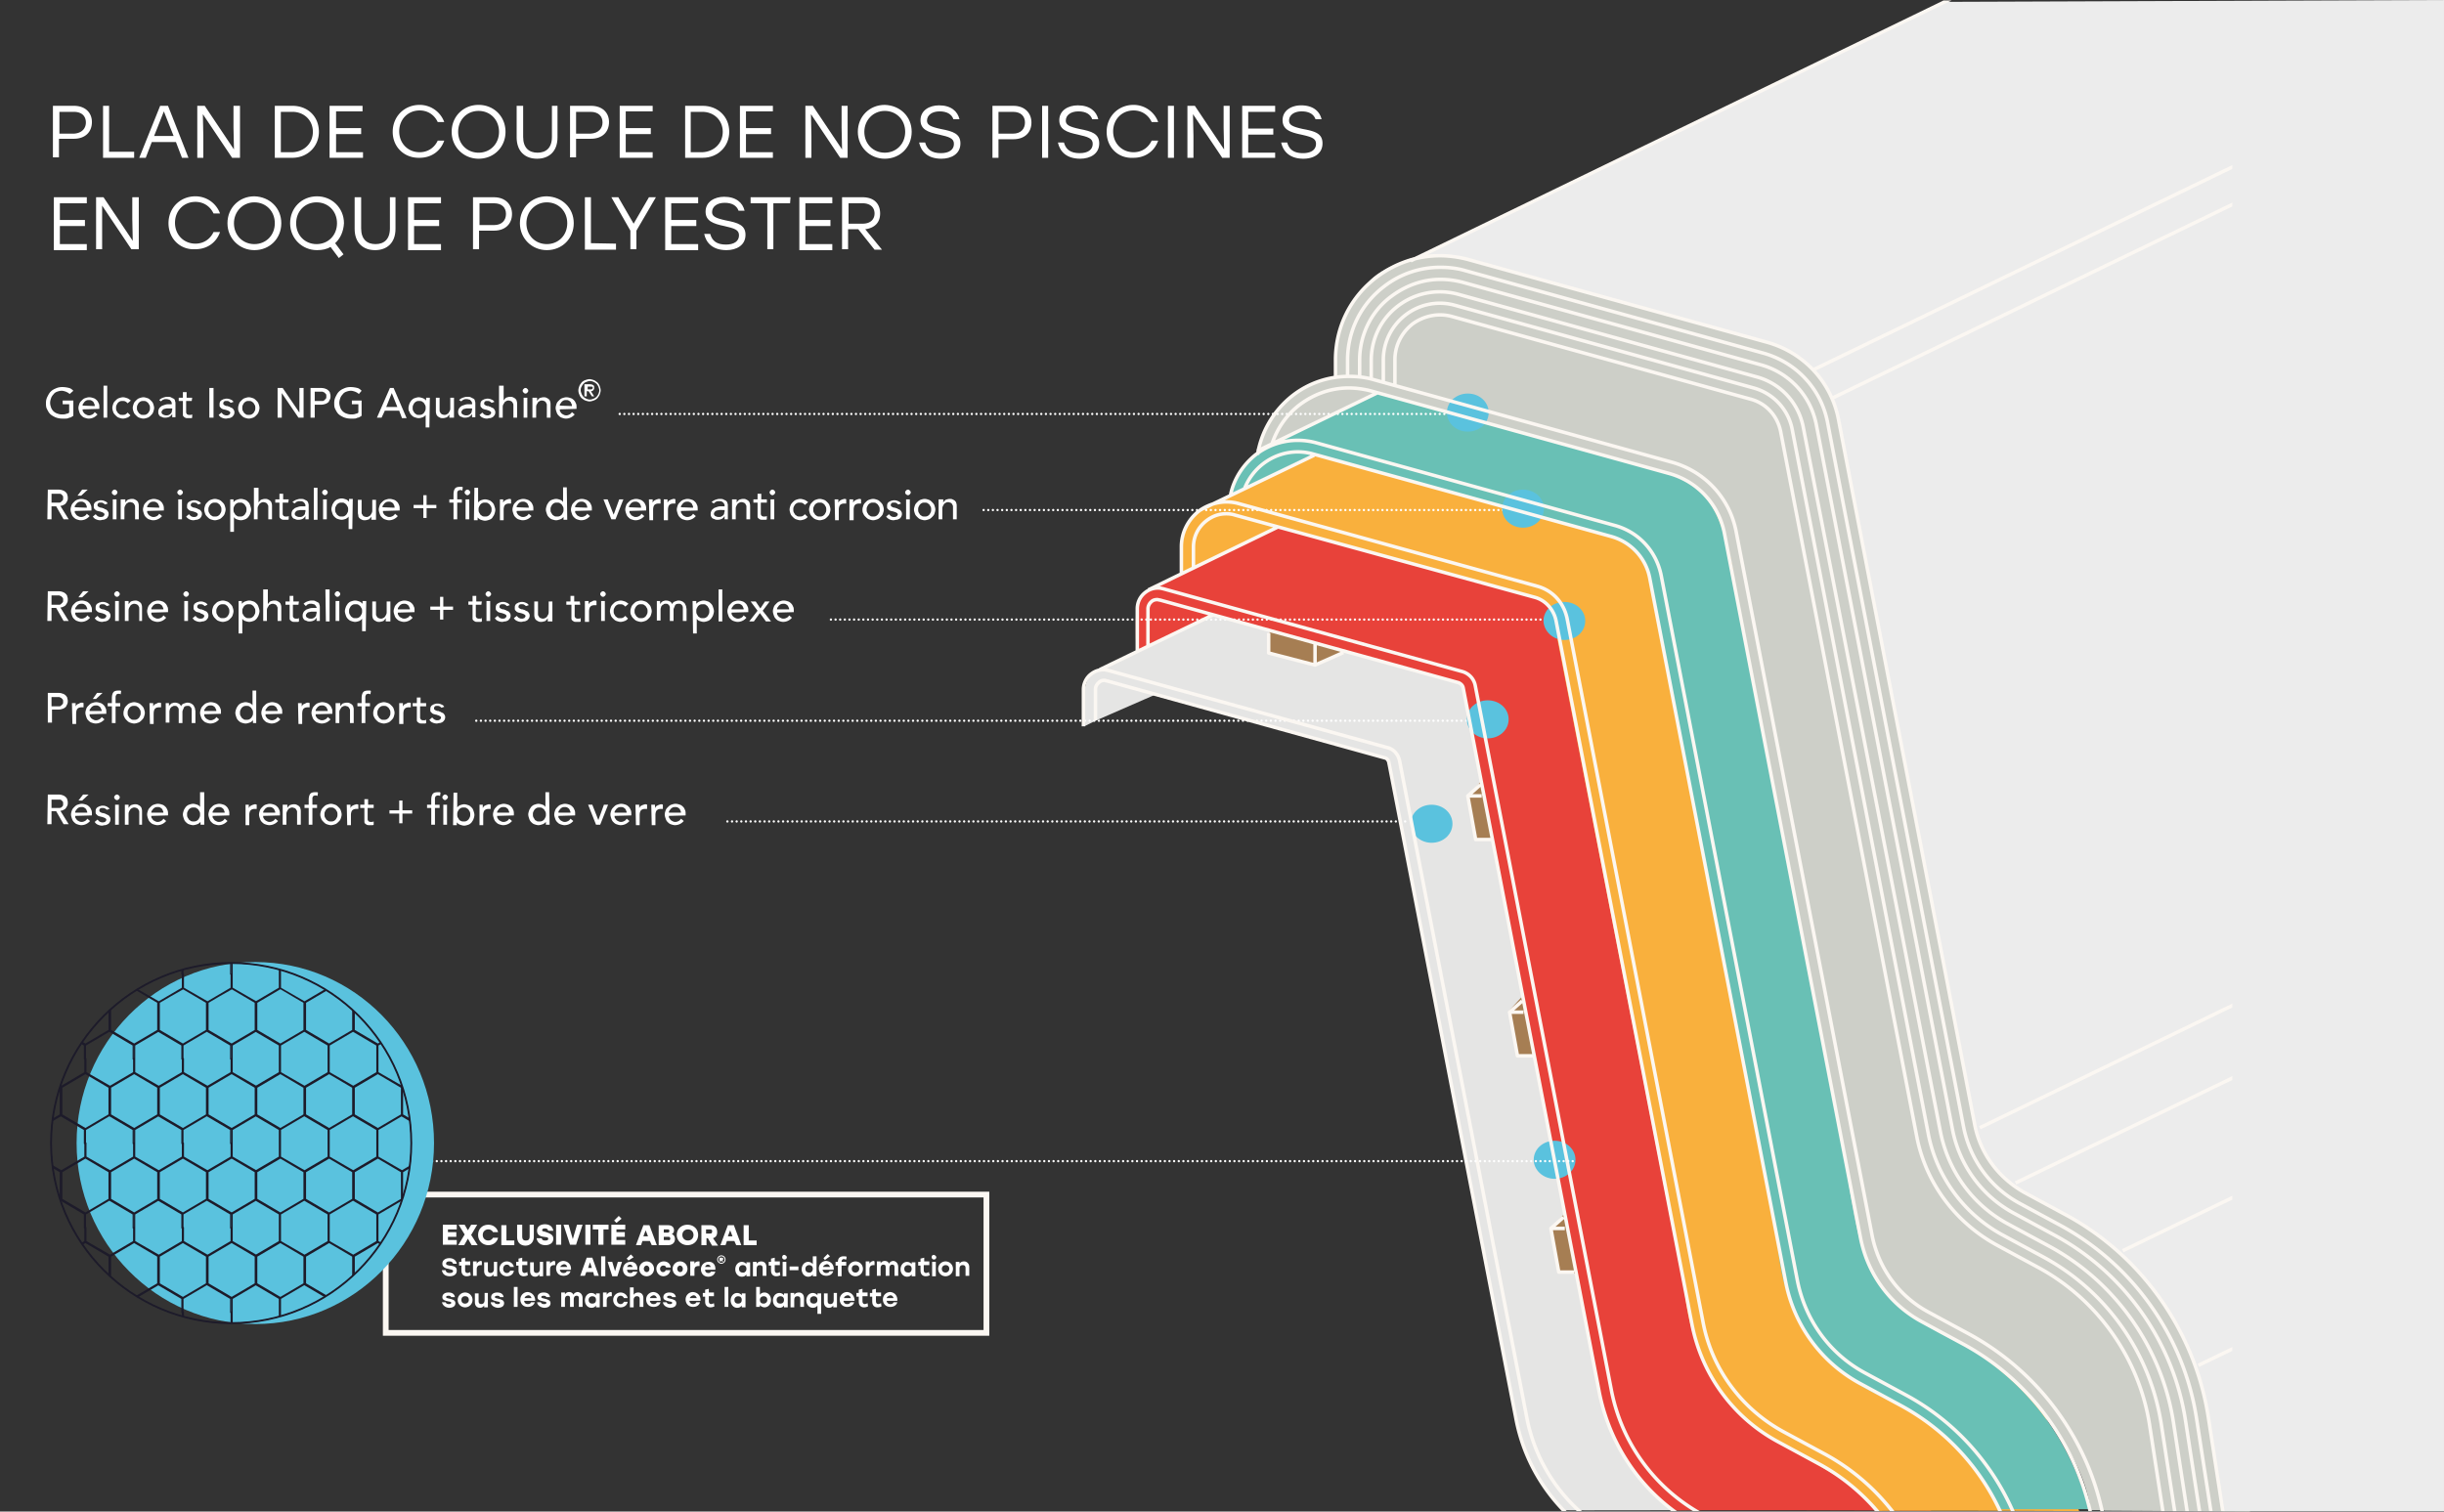 <svg xmlns="http://www.w3.org/2000/svg" xmlns:xlink="http://www.w3.org/1999/xlink" viewBox="0 0 526.5 325.7"><rect x="0" y="0" width="526.5" height="325.7" fill="#333333" stroke="none"/><style>.I{fill:none}.J{stroke-linejoin:round}.K{stroke:#fff}.L{stroke-width:.5}.M{stroke-linecap:round}.N{stroke-dasharray:0,.999}.O{fill:#5ac2de}.P{stroke:#1d1b2a}</style><defs><path id="O" d="M101.4 274.8c-.2.1-.5.2-.9.2-.6 0-1.1-.4-1.1-1.2v-1.1h-.5v-.8h.5v-.7l.8-.2v.8h1.1v.8h-1.1v1.1c0 .4.2.6.5.6.2 0 .4-.1.6-.2l.1.7z"></path><path id="A" d="M0 0h526.5v325.7H0z"></path><path id="C" d="M24.6 128c0-.2.1-.3.2-.4s.2-.2.4-.2.3.1.4.2.2.2.2.4-.1.3-.2.4-.2.2-.4.2-.3-.1-.4-.2-.2-.2-.2-.4zm.2 1.5h.8v4.3h-.8v-4.3z"></path><path id="D" d="M32.6 132c0 .2 0 .4.1.5.1.2.2.3.3.4s.3.2.5.3.4.1.5.1c.3 0 .5-.1.7-.2s.4-.3.5-.5l.6.5c-.5.6-1.2.9-1.9.9-.3 0-.6-.1-.9-.2s-.5-.3-.7-.5-.3-.4-.4-.7-.2-.6-.2-.9.1-.6.2-.9.3-.5.5-.7.4-.4.7-.5.6-.2.9-.2c.4 0 .7.1 1 .2s.5.3.7.5.3.5.4.7.1.5.1.8v.3l-3.6.1zm2.6-.6c0-.2 0-.4-.1-.5-.1-.2-.1-.3-.2-.4s-.2-.2-.4-.3-.3-.1-.5-.1-.4 0-.6.1a1.38 1.38 0 0 0-.4.3c-.1.1-.2.3-.3.4s-.1.3-.1.4h2.6v.1z"></path><path id="E" d="M45.7 131.7c0-.3.1-.6.2-.9s.3-.5.5-.7.4-.4.7-.5.6-.2.9-.2.6.1.9.2.5.3.7.5.4.4.5.7.2.6.2.9-.1.6-.2.9-.3.5-.5.7-.4.4-.7.5-.6.2-.9.2-.6-.1-.9-.2-.5-.3-.7-.5-.4-.4-.5-.7c-.2-.3-.2-.6-.2-.9zm.9 0c0 .2 0 .4.1.6s.2.3.3.5c.1.1.3.2.4.3s.4.1.6.1.4 0 .6-.1a1.38 1.38 0 0 0 .4-.3c.1-.1.2-.3.3-.5s.1-.4.1-.6 0-.4-.1-.6-.2-.3-.3-.5c-.1-.1-.3-.2-.4-.3-.2-.1-.4-.1-.6-.1s-.4 0-.6.1a1.38 1.38 0 0 0-.4.3c-.1.1-.2.3-.3.5s-.1.4-.1.6z"></path><path id="F" d="M64.3 130.3h-1.2v2.4c0 .1 0 .2.1.3 0 .1.1.2.2.2.1.1.2.1.4.1h.3c.1 0 .2-.1.3-.1v.7c-.1.1-.2.1-.4.1h-.4c-.3 0-.6 0-.7-.1a1.38 1.38 0 0 1-.4-.3c-.1-.1-.1-.3-.1-.5v-2.8h-.9v-.7h.9v-1.2h.8v1.2h1.2l-.1.7z"></path><path id="G" d="M141.4 129.5h.8v.7c0-.1.1-.1.1-.2s.2-.2.3-.3.2-.2.4-.2c.2-.1.3-.1.5-.1.3 0 .6.1.8.2s.4.3.5.6a.9.9 0 0 1 .6-.6c.3-.1.5-.2.8-.2s.6.1.8.2.4.3.5.4l.3.6c0 .2.1.5.1.7v2.5h-.8v-2.9c0-.2-.1-.3-.1-.4l-.3-.3c-.1-.1-.3-.1-.5-.1-.4 0-.7.1-.8.4s-.3.6-.3.9v2.4h-.8v-2.9c0-.2-.1-.3-.1-.4l-.3-.3c-.1-.1-.3-.1-.5-.1-.1 0-.3 0-.4.1s-.3.1-.4.3c-.1.1-.2.2-.2.4-.1.2-.1.4-.1.6v2.2h-.8v-4.2h-.1z"></path><path id="H" d="M157.6 132c0 .2 0 .4.1.5a1.38 1.38 0 0 0 .3.4c.1.1.3.2.5.3s.4.1.5.1c.3 0 .5-.1.7-.2s.4-.3.5-.5l.6.5c-.5.6-1.2.9-1.9.9-.3 0-.6-.1-.9-.2s-.5-.3-.7-.5-.3-.4-.4-.7-.2-.6-.2-.9.1-.6.2-.9.3-.5.5-.7.4-.4.7-.5.6-.2.9-.2c.4 0 .7.1 1 .2s.5.3.7.5.3.5.4.7.1.5.1.8v.3l-3.6.1zm2.6-.6c0-.2 0-.4-.1-.5-.1-.2-.1-.3-.2-.4s-.2-.2-.4-.3-.3-.1-.5-.1-.4 0-.6.1a1.38 1.38 0 0 0-.4.3c-.1.1-.2.3-.3.4s-.1.3-.1.4h2.6v.1z"></path><path id="I" d="M15.5 151.5h.8v.7c.1-.1.1-.2.2-.3s.2-.2.3-.2.2-.1.4-.2.3-.1.4-.1.3 0 .4.1v.9h-.4c-.4 0-.7.1-.9.3s-.3.6-.3 1.1v2.2h-.8l-.1-4.5z"></path><path id="J" d="M120.1 22.8v6.8c0 3.1-1.9 4.6-4.4 4.6s-4.4-1.5-4.4-4.6v-6.8h1.4v6.7c0 2.4 1.3 3.4 3.1 3.4s3.1-1 3.1-3.4v-6.7h1.2z"></path><path id="K" d="M134.8 24v3.6h5.4v1.3h-5.4v3.9h5.8V34h-7.1V22.8h7.1V24h-5.8z"></path><path id="L" d="M196.4 28.4c0 3.3-2.5 5.8-5.8 5.8-3.2 0-5.8-2.5-5.8-5.8s2.5-5.8 5.8-5.8c3.3.1 5.8 2.5 5.8 5.8zm-10.2 0c0 2.6 1.9 4.5 4.4 4.5s4.4-1.9 4.4-4.5-1.9-4.5-4.4-4.5-4.4 2-4.4 4.5z"></path><path id="M" d="M206.9 30.9c0 2.3-2 3.3-4.1 3.3-3 0-4.4-1.6-4.8-3.5h1.3c.4 1.5 1.4 2.3 3.4 2.3 1.7 0 2.8-.7 2.8-2 0-1.2-1-1.5-3.2-2-2.4-.5-4-1.1-4-3.1 0-2.1 1.9-3.2 4-3.2 2.6 0 4 1.3 4.4 3h-1.3c-.4-1.1-1.4-1.7-3-1.7s-2.7.8-2.7 2c0 .9.7 1.3 3 1.8 2.6.5 4.2 1 4.2 3.1z"></path><path id="N" d="M144.6 43.8v3.6h5.4v1.3h-5.4v3.9h5.8v1.3h-7.1V42.5h7.1v1.3h-5.8z"></path><path id="B" d="M88.6 246.3c0 21.4-17.4 38.8-38.8 38.8S11 267.7 11 246.3s17.4-38.8 38.8-38.8c21.5 0 38.8 17.4 38.8 38.8z"></path><path id="P" d="M107.1 271.9v3.1h-.8v-.4c-.2.3-.5.5-.9.5-.7 0-1.1-.5-1.1-1.2V272h.8v1.7c0 .4.2.6.6.6s.7-.3.7-.8v-1.6h.7z"></path><path id="Q" d="M107.6 273.4a1.58 1.58 0 0 1 1.6-1.6c.7 0 1.4.5 1.5 1.2h-.8c-.1-.3-.4-.5-.7-.5-.5 0-.8.4-.8.9s.3.9.8.9c.3 0 .6-.2.7-.5h.8c-.1.8-.8 1.2-1.5 1.2a1.58 1.58 0 0 1-1.6-1.6z"></path><path id="R" d="M119.6 271.8v.8h-.2c-.5 0-.9.2-.9.9v1.4h-.8v-3.1h.8v.5a1.1 1.1 0 0 1 1-.6c0 .1 0 .1.1.1z"></path><path id="S" d="M123 273.6h-2.4c.1.5.4.7.8.7.3 0 .6-.1.7-.4h.8c-.2.7-.8 1-1.5 1-1 0-1.6-.7-1.6-1.6a1.58 1.58 0 0 1 1.6-1.6c1.1.1 1.7.9 1.6 1.9zm-2.3-.6h1.5c-.1-.3-.3-.6-.7-.6-.4.1-.7.3-.8.6z"></path><path id="T" d="M140.9 273.4a1.58 1.58 0 1 1-3.2 0 1.58 1.58 0 1 1 3.2 0zm-2.2 0c0 .4.3.7.6.7.4 0 .6-.3.6-.7s-.3-.7-.6-.7-.6.3-.6.7z"></path><path id="U" d="M165.1 273v1.9h-.8v-1.7c0-.4-.2-.6-.6-.6-.5 0-.7.3-.7.8v1.6h-.8v-3.1h.8v.4c.2-.3.5-.5 1-.5.7 0 1.1.5 1.1 1.2z"></path><path id="V" d="M169.5 270.9a.47.47 0 1 1-1 0c0-.3.2-.5.4-.5h.1c.3.1.5.3.5.5zm-.9 1h.8v3.1h-.8v-3.1z"></path><path id="W" d="M185.9 273.4a1.58 1.58 0 1 1-3.2 0 1.58 1.58 0 1 1 3.2 0zm-2.4 0c0 .5.3.8.8.8.4 0 .8-.3.8-.8s-.3-.8-.8-.8-.8.3-.8.8z"></path><path id="X" d="M193.5 273v1.9h-.8v-1.8c0-.4-.1-.6-.5-.6s-.6.3-.6.8v1.6h-.8v-1.8c0-.4-.1-.6-.5-.6s-.6.3-.6.8v1.6h-.8v-3.1h.8v.4c.2-.3.5-.5.9-.5s.8.2.9.6a1.1 1.1 0 0 1 1-.6c.6.1 1 .6 1 1.3z"></path><path id="Y" d="M105.1 278.6v3.1h-.8v-.4c-.2.3-.5.5-.9.5-.7 0-1.1-.5-1.1-1.2v-1.9h.8v1.7c0 .4.2.6.6.6s.7-.3.7-.8v-1.6h.7z"></path><path id="Z" d="M105.7 280.6h.8c.1.2.2.4.7.4.4 0 .5-.1.5-.3s-.2-.2-.7-.3c-.9-.2-1.2-.4-1.2-.9 0-.6.5-1 1.3-1 .9 0 1.3.4 1.4 1h-.8c-.1-.2-.2-.3-.6-.3-.3 0-.5.1-.5.3 0 .1.1.2.6.3.9.2 1.4.4 1.4 1 0 .7-.6 1-1.4 1-.8-.1-1.4-.5-1.5-1.2z"></path><path id="a" d="M115.3 280.3h-2.4c.1.5.4.7.8.7.3 0 .6-.1.7-.4h.8c-.2.7-.8 1-1.5 1-1 0-1.6-.7-1.6-1.6a1.58 1.58 0 0 1 1.6-1.6c1 .1 1.6.9 1.6 1.9zm-2.3-.6h1.5c-.1-.3-.3-.6-.7-.6-.5.1-.7.3-.8.6z"></path><path id="b" d="M129.2 278.6v3.1h-.8v-.4c-.2.3-.5.5-1 .5-.8 0-1.4-.7-1.4-1.6s.6-1.6 1.4-1.6c.4 0 .8.2 1 .5v-.4h.8v-.1zm-.8 1.5c0-.5-.3-.8-.8-.8-.4 0-.8.3-.8.8s.3.8.8.8.8-.3.8-.8z"></path></defs><clipPath id="c"><use xlink:href="#A"></use></clipPath><path d="m233.6 156.5 2.4-1.2 12.6-5.5 49.7 13.5s.6.4 1 2.5l26.3 135c.4 2.5 2.9 17.6 11.3 24.6 0 .1 29.2 0 29.2 0l-12.3-66.3-22.3-94.8-16.8-36.1-53.3 4.2-24.6 11.9s-3.3.4-3.3 6.3l.1 5.9" clip-path="url(#c)" fill="#e5e5e4"></path><path d="m320.2 167.1-4 4.4 1.7 9.4 10.3.7-8-14.5zm8.8 46.4-4 4.4 1.7 9.4 10.3.7-8-14.5zm9 46.9-3.9 4.4 1.7 9.4 10.3.7-8.1-14.5zM273.5 135v5.7l9.8 2.6 8.5-4-18.3-4.3z" fill="#a67e53"></path><defs><path id="d" d="M0 0h526.5v325.7H0z"></path></defs><clipPath id="e"><use xlink:href="#d"></use></clipPath><path d="m244.8 140.4 16.6-7.9 52.8 14.6s1.4.7 1.6 4c.2 3.2 27.6 143.6 28.7 148.8 1.1 5.3 5.3 18.2 16.2 25.6 0-.2 55.3 0 55.3 0l-57-213.2-83.5 1.2-26.2 12.5s-4.2 1.7-4.5 5.3 0 9.1 0 9.1" clip-path="url(#e)" fill="#e8423a"></path><defs><path id="f" d="M0 0h526.5v325.7H0z"></path></defs><clipPath id="g"><use xlink:href="#f"></use></clipPath><path d="m254.5 123.8 20.9-10.2 54.9 15.2c5.5 1.5 5 7.9 5 7.9L363 278.9s1.2 17.4 13.7 27.8c11.4 8.2 22.6 11.4 27.5 18.9.2-.2 43.7 0 43.7 0L370 106.2l-55.8-20.4-31 12.3-21.1 10s-7.2 2.1-7.4 9.8l-.2 5.9" clip-path="url(#g)" fill="#f9b03d"></path><defs><path id="h" d="M0 0h526.5v325.7H0z"></path></defs><clipPath id="i"><use xlink:href="#h"></use></clipPath><path d="m282.8 97.9-17.8 8.7s.5-6.7 9.4-11.3 22.3-10.8 22.3-10.8l60.9 17.1c6.6 1.9 12.3 4.8 14.4 16.6s26.9 138.9 28.3 146.2 2.6 14.6 15.6 21.3 27.5 16.6 34.2 39.5h-19.6s-7.6-16.8-21.2-22.4c-9.7-4.4-24.2-10.8-26.4-34.9-3-21-27.7-143.3-27.7-143.3s-.8-7-10.2-9.5l-62.2-17.2" clip-path="url(#i)" fill="#69c0b5"></path><defs><path id="j" d="M0 0h526.5v325.7H0z"></path></defs><clipPath id="k"><use xlink:href="#j"></use></clipPath><path d="M287.9 80.8c.1.5 5.7.5 5.7.5l14.6 4c0-.2 9.3 2.7 9.3 2.7l18.9 5.2 28.3 8.2s8.9 5.5 9.4 15.1c.2 3.7 23.1 125 25.1 129.1 3.5 7.2-.2 30.3 19.6 39.2 17.2 8.3 27.5 19.4 31.8 32.8l2.7 7.9 31.4.2v-47L398.2 70.4 315 51.8l-8.6 3.1s-9.3 2.6-11.6 6-8.5 8.7-6.9 19.9" clip-path="url(#k)" fill="#cdcfc8"></path><defs><path id="l" d="M0 0h526.5v325.7H0z"></path></defs><clipPath id="m"><use xlink:href="#l"></use></clipPath><path d="m270.8 97.2 3.2-1.4 22.8-11.2 62.7 17.5c5.5 1.8 11.2 5.3 13.7 20.2s24.3 128.3 24.6 129.3c.2 1 2 17.9 6.2 24.1s11.7 10.8 19 14.1 25.2 19.4 27.4 35.6h10.9l-1.3-52-48.1-154-32.7-40.7-77.7-8-13.7 10.6c-.1 0-12.8 1-17 15.9" clip-path="url(#m)" fill="#cdcfc8"></path><defs><path id="n" d="M0 0h526.5v325.7H0z"></path></defs><clipPath id="o"><use xlink:href="#n"></use></clipPath><path d="M419.1.4 303.9 56.2s5.3-2.2 12.3-.3l64.3 17.8c4.6 1.5 13.1 4.9 15.6 16.9 2.6 12.1 27.7 143.8 28.4 146.9s2 12.7 7.9 16.9c6 4.1 19.5 9.4 27.5 18.9 7.9 9.4 12.4 16.7 14.4 25.3s4.5 27 4.5 27h47.7V0L419.1.4z" clip-path="url(#o)" fill="#ececec"></path><defs><path id="p" d="M0 0h526.5v325.7H0z"></path></defs><clipPath id="q"><use xlink:href="#p"></use></clipPath><path d="M134.5 89.2h178.2" clip-path="url(#q)" stroke-dasharray="0,0.998" class="I J K L M"></path><defs><path id="r" d="M0 0h526.5v325.7H0z"></path></defs><clipPath id="s"><use xlink:href="#r"></use></clipPath><path d="M313.2 89.2h0m-179.7 0h0" clip-path="url(#s)" class="I J K L M"></path><defs><path id="t" d="M0 0h526.5v325.7H0z"></path></defs><clipPath id="u"><use xlink:href="#t"></use></clipPath><path d="M212.9 109.9h111.4" clip-path="url(#u)" class="I J K L M N"></path><defs><path id="v" d="M0 0h526.5v325.7H0z"></path></defs><clipPath id="w"><use xlink:href="#v"></use></clipPath><path d="M324.8 109.9h0m-112.9 0h0" clip-path="url(#w)" class="I J K L M"></path><defs><path id="x" d="M0 0h526.5v325.7H0z"></path></defs><clipPath id="y"><use xlink:href="#x"></use></clipPath><path d="M180 133.5h153.3" clip-path="url(#y)" class="I J K L M N"></path><defs><path id="z" d="M0 0h526.5v325.7H0z"></path></defs><clipPath id="AA"><use xlink:href="#z"></use></clipPath><path d="M333.8 133.5h0m-154.8 0h0" clip-path="url(#AA)" class="I J K L M"></path><defs><path id="AB" d="M0 0h526.5v325.7H0z"></path></defs><clipPath id="AC"><use xlink:href="#AB"></use></clipPath><path d="M103.6 155.3h211.8" clip-path="url(#AC)" stroke-dasharray="0,1.001" class="I J K L M"></path><defs><path id="AD" d="M0 0h526.5v325.7H0z"></path></defs><clipPath id="AE"><use xlink:href="#AD"></use></clipPath><path d="M315.9 155.3h0m-213.3 0h0" clip-path="url(#AE)" class="I J K L M"></path><defs><path id="AF" d="M0 0h526.5v325.7H0z"></path></defs><clipPath id="AG"><use xlink:href="#AF"></use></clipPath><path d="M156.7 177h146.4" clip-path="url(#AG)" stroke-dasharray="0,1" class="I J K L M"></path><defs><path id="AH" d="M0 0h526.5v325.7H0z"></path></defs><clipPath id="AI"><use xlink:href="#AH"></use></clipPath><path d="M334.9 254c2.5 0 4.5-1.8 4.5-4.1s-2-4.1-4.5-4.1-4.5 1.8-4.5 4.1c0 2.2 2 4.1 4.5 4.1m-26.5-72.4c2.5 0 4.5-1.8 4.5-4.1s-2-4.1-4.5-4.1-4.5 1.8-4.5 4.1c0 2.2 2 4.1 4.5 4.1m12.1-22.5c2.5 0 4.5-1.8 4.5-4.1s-2-4.1-4.5-4.1-4.5 1.8-4.5 4.1 2 4.1 4.5 4.1m16.5-21.2c2.5 0 4.5-1.8 4.5-4.1s-2-4.1-4.5-4.1-4.5 1.8-4.5 4.1c.1 2.3 2.1 4.1 4.5 4.1M316.2 93c2.5 0 4.5-1.8 4.5-4.1s-2-4.1-4.5-4.1-4.5 1.8-4.5 4.1 2 4.1 4.5 4.1" clip-path="url(#AI)" class="O"></path><defs><path id="AJ" d="M0 0h526.5v325.7H0z"></path></defs><clipPath id="AK"><use xlink:href="#AJ"></use></clipPath><path d="M328.1 113.7c2.5 0 4.5-1.8 4.5-4.1s-2-4.1-4.5-4.1-4.5 1.8-4.5 4.1 2 4.1 4.5 4.1" clip-path="url(#AK)" class="O"></path><defs><path id="AL" d="M200.1.1h280.8v325.5H200.1z"></path></defs><clipPath id="AM"><use xlink:href="#AL"></use></clipPath><path d="m473.6 294.2 208.2-100.8m-224.5 76.1 208.2-100.8m-231.3 86.2 208.2-100.8M426.5 243l208.2-100.8M394.9 85.7 603.1-15.1M390.6 79.7 598.8-21.1m-328 118.3 26-12.6m-37.6 25 23.9-11.5m-35.7 29 28-13.6m-38.5 30.8 24.6-11.9m42.4-76.2 201.6-97.8M268.1 105.3c2.2-5.7 8.4-9.2 14.7-7.5l64.3 17.8c4.3 1.2 7.5 4.7 8.3 9l29.3 151.7c1.8 9.3 7.7 17.3 16 21.8l8.7 4.7c13.7 7.4 23.1 20.7 25.5 36.1l11.1 72M265.1 106.6c.7-3.4 2.7-6.5 5.5-8.7 3.7-2.8 8.4-3.7 12.9-2.5l64.3 17.8c5.2 1.4 9.1 5.6 10.1 11l29.3 151.7c1.7 8.6 7 15.9 14.7 20l8.7 4.7c14.3 7.7 24.3 21.9 26.8 37.9l11.1 72m-20.3 8.9-11.1-72c-2.2-14.5-11.3-27.3-24.2-34.2l-8.7-4.7c-9-4.9-15.4-13.5-17.3-23.5l-29.3-151.7c-.7-3.4-3.1-6.1-6.5-7l-64.3-17.8c-2.9-.8-6-.2-8.5 1.6-2.4 1.9-3.8 4.7-3.8 7.7v5.9m19.5-28c1.1-3.3 3.1-6.3 6-8.5 3.1-2.3 6.7-3.6 10.5-3.6 1.6 0 3.1.2 4.7.6l64.3 17.8c6.2 1.7 10.8 6.7 12 13l29.3 151.7c1.5 7.8 6.4 14.5 13.4 18.2l8.7 4.7c15 8.1 25.5 23 28.1 39.8l11.5 74.5m-36.4 18.4-11.5-74.5c-2.1-13.7-10.6-25.8-22.8-32.4l-8.7-4.7c-9.7-5.2-16.5-14.5-18.6-25.3l-29.3-151.7c-.5-2.4-2.3-4.4-4.6-5L266.1 111a6.28 6.28 0 0 0-1.9-.3c-1.6 0-3 .5-4.3 1.5-1.8 1.4-2.8 3.4-2.8 5.7v4.6M270.9 98c.8-5 3.5-9.6 7.6-12.8 3.5-2.7 7.7-4.1 12.1-4.1 1.8 0 3.6.2 5.3.7l64.3 17.8c7.1 2 12.4 7.7 13.8 14.9l29.3 151.7c1.4 7.1 5.8 13.1 12.1 16.5l8.7 4.7c15.7 8.5 26.7 24 29.4 41.7l11.9 77m-78.6 29.2-11.1-71.8c-1.9-12-9.4-22.7-20.1-28.4l-8.1-4.4c-9.7-5.2-16.5-14.4-18.6-25.3l-27.4-141.5c-.3-1.4-1.3-2.5-2.6-2.8l-60-16.6c-.4-.1-.8-.2-1.2-.2-.9 0-1.8.3-2.6.9-1.1.8-1.7 2.1-1.7 3.4v7.9M384.8 438l-11.4-74.2c-1.7-11.3-8.8-21.3-18.9-26.7l-8.1-4.4c-10.3-5.6-17.6-15.4-19.8-26.9l-27.4-141.5c-.1-.5-.4-.9-.9-1l-59.9-16.6c-.2 0-.3-.1-.5-.1-.4 0-.8.1-1.1.4-.5.4-.8.9-.8 1.5v6.7m173.1 283.5-11.9-77c-2-12.9-10-24.3-21.5-30.5l-8.7-4.7c-10.4-5.6-17.7-15.5-19.9-27.1l-29.3-151.7c-.3-1.5-1.4-2.6-2.8-3l-64.3-17.8c-.4-.1-.8-.2-1.2-.2-1 0-1.9.3-2.7.9-1.2.9-1.8 2.2-1.8 3.6v9.1m161.9 301.3-12.3-79.5c-1.9-12.1-9.4-22.8-20.2-28.6l-8.7-4.7c-11.1-5.9-18.8-16.6-21.2-28.9l-29.3-151.7c-.1-.5-.5-.9-1-1.1l-64.3-17.8c-.2 0-.4-.1-.6-.1-.4 0-.9.1-1.2.4-.5.4-.8 1-.8 1.6v7.9M298 82.5v-4.9c0-8.1 7.7-14 15.5-11.8l64.3 17.8c4.3 1.2 7.5 4.7 8.3 9l29.3 151.7c1.8 9.3 7.7 17.3 16 21.8l8.7 4.7c13.7 7.4 23.1 20.7 25.5 36.1l11.1 72m-181.3-297v-4.2c0-4.7 2.1-9 5.8-11.8s8.4-3.7 12.9-2.5l64.3 17.8c5.2 1.4 9.1 5.6 10.1 11L418 243.8c1.7 8.6 7 15.9 14.7 20l8.7 4.7c14.3 7.7 24.3 21.9 26.8 37.9l11.1 72m-5.1.8-11.1-72c-2.2-14.5-11.3-27.3-24.2-34.2l-8.7-4.7c-9-4.9-15.4-13.5-17.3-23.5L383.6 93c-.7-3.4-3.1-6.1-6.5-7l-64.3-17.8c-2.9-.8-6-.2-8.5 1.6-2.4 1.9-3.8 4.7-3.8 7.7V83m-7.6-1.7v-3.7c0-5.4 2.5-10.6 6.9-13.8 3.1-2.3 6.7-3.6 10.5-3.6 1.6 0 3.1.2 4.7.6l64.3 17.8c6.2 1.7 10.8 6.7 12 13l29.3 151.7c1.5 7.8 6.4 14.5 13.4 18.2l8.7 4.7c15 8.1 25.5 23 28.1 39.8l11.5 74.5m-192-299.4v-3.5c0-6.3 2.9-12.1 7.9-15.9 3.5-2.7 7.7-4.1 12.1-4.1 1.8 0 3.6.2 5.3.7l64.3 17.8c7.1 2 12.4 7.7 13.8 14.9L423 242.8c1.4 7.1 5.8 13.1 12.1 16.5l8.7 4.7c15.7 8.5 26.7 24 29.4 41.7l11.9 77M287.7 81.3v-3.7c0-7.1 3.2-13.6 8.9-17.9 4-3 8.7-4.6 13.6-4.6 2 0 4.1.3 6 .8l64.3 17.8c8.1 2.2 14.1 8.7 15.6 16.9l29.3 151.7c1.2 6.3 5.2 11.6 10.8 14.7l8.7 4.7c16.4 8.8 27.9 25.1 30.8 43.5l12.3 79.6M334.1 264.7l2.7-2.4m.3 2.4h-3l1.7 9.4h3.3m-13.9-56 2.7-2.4m.3 2.4h-3l1.7 9.4h3.3m-14-56 2.7-2.4m.3 2.4h-3l1.7 9.4h3.3m-37.9-37.6 6.1-2.7m-16.1-4.2v4.3l10 2.6v-4.5" clip-path="url(#AM)" stroke="#fbf7f2" stroke-width=".753" class="I J"></path><defs><path id="AN" d="M0 0h526.5v325.7H0z"></path></defs><clipPath id="AO"><use xlink:href="#AN"></use></clipPath><path d="M90.1 250.2h248.2" clip-path="url(#AO)" class="I J K L M N"></path><defs><path id="AP" d="M0 0h526.5v325.7H0z"></path></defs><clipPath id="AQ"><use xlink:href="#AP"></use></clipPath><path d="M338.8 250.2h0m-249.7 0h0" clip-path="url(#AQ)" class="I J K L M"></path><defs><path id="AR" d="M0 0h526.5v325.7H0z"></path></defs><clipPath id="AS"><use xlink:href="#AR"></use></clipPath><path d="M83.1 257.4h129.4v29.8H83.1v-29.8z" clip-path="url(#AS)" stroke="#fbf7f2" stroke-width="1.238" stroke-miterlimit="10" class="I"></path><defs><path id="AT" d="M0 0h526.5v325.7H0z"></path></defs><clipPath id="AU"><use xlink:href="#AT"></use></clipPath><path d="M55 285.3c21.3 0 38.5-17.5 38.5-39s-17.2-39-38.5-39-38.5 17.5-38.5 39c0 21.6 17.3 39 38.5 39" clip-path="url(#AU)" class="O"></path><defs><path id="AV" d="M11 246.3c0 21.4 17.4 38.8 38.8 38.8s38.8-17.4 38.8-38.8-17.4-38.8-38.8-38.8S11 224.9 11 246.3"></path></defs><clipPath id="AW"><use xlink:href="#AV"></use></clipPath><path d="M8 285.7v-3h-.2v3l-5.1 3v.1l5.3-3 5.2 3v-.1l-5.2-3zm-5.4-9v.1l5.1 3v3H8v-3l5.1-3v-.1l-5.2 3-5.3-3zm10.4-.1-5.1 3-5.1-3v-5.9l5.1-3 5.1 3v5.9zm-10.4-6v6.1l5.3 3 5.2-3v-6.1l-5.2-3-5.3 3zm5.4-3.1v-3h-.2v3l-5.1 3v.1l5.3-3 5.2 3v-.1l-5.2-3zm-5.4-9v.1l5.1 3v3H8v-3l5.1-3v-.1l-5.2 3-5.3-3zm10.4-.1-5.1 3-5.1-3v-5.9l5.1-3 5.1 3v5.9zm-10.4-6v6.1l5.3 3 5.2-3v-6.1l-5.2-3-5.3 3zm5.4-3.1v-3h-.2v3l-5.1 3v.1l5.3-3 5.2 3v-.1l-5.2-3zm-5.4-9v.1l5.1 3v3H8v-3l5.1-3v-.1l-5.2 3-5.3-3zm10.4-.1-5.1 3-5.1-3v-5.9l5.1-3 5.1 3v5.9zm-10.4-6v6.1l5.3 3 5.2-3v-6.1l-5.2-3-5.3 3zm5.4-3.1v-3h-.2v3l-5.1 3v.1l5.3-3 5.2 3v-.1l-5.2-3zm-5.4-9v.1l5.1 3v3H8v-3l5.1-3v-.1l-5.2 3-5.3-3zM13 222l-5.1 3-5.1-3v-6l5.1-3 5.1 3v6zm-10.4-6v6.1l5.3 3 5.2-3V216l-5.2-3-5.3 3zm5.4-3.1v-3h-.2v3l-5.1 3v.1l5.3-3 5.2 3v-.1l-5.2-3zm-5.4-9.1v.1l5.1 3v3H8v-3l5.1-3v-.1l-5.2 3-5.3-3zm15.9 81.9v-3h-.2v3l-5.1 3v.1l5.3-3 5.2 3v-.1l-5.2-3zm-5.4-9v.1l5.1 3v3h.2v-3l5.1-3v-.1l-5.2 3-5.2-3zm10.4-.1-5.1 3-5.1-3v-5.9l5.1-3 5.1 3v5.9zm-10.4-6v6.1l5.3 3 5.2-3v-6.1l-5.2-3-5.3 3zm5.4-3.1v-3h-.2v3l-5.1 3v.1l5.3-3 5.2 3v-.1l-5.2-3zm-5.4-9v.1l5.1 3v3h.2v-3l5.1-3v-.1l-5.2 3-5.2-3zm10.4-.1-5.1 3-5.1-3v-5.9l5.1-3 5.1 3v5.9zm-10.4-6v6.1l5.3 3 5.2-3v-6.1l-5.2-3-5.3 3zm5.4-3.1v-3h-.2v3l-5.1 3v.1l5.3-3 5.2 3v-.1l-5.2-3zm-5.4-9v.1l5.1 3v3h.2v-3l5.1-3v-.1l-5.2 3-5.2-3zm10.4-.1-5.1 3-5.1-3v-5.9l5.1-3 5.1 3v5.9zm-10.4-6v6.1l5.3 3 5.2-3v-6.1l-5.2-3-5.3 3zm5.4-3.1v-3h-.2v3l-5.1 3v.1l5.3-3 5.2 3v-.1l-5.2-3zm-5.4-9v.1l5.1 3v3h.2v-3l5.1-3v-.1l-5.2 3-5.2-3zm10.4-.1-5.1 3-5.1-3v-6l5.1-3 5.1 3v6zm-10.4-6v6.1l5.3 3 5.2-3V216l-5.2-3-5.3 3zm5.4-3.1v-3h-.2v3l-5.1 3v.1l5.3-3 5.2 3v-.1l-5.2-3zm-5.4-9.1v.1l5.1 3v3h.2v-3l5.1-3v-.1l-5.2 3-5.2-3zM29 285.7v-3h-.2v3l-5.1 3v.1l5.3-3 5.2 3v-.1l-5.2-3zm-5.4-9v.1l5.1 3v3h.3v-3l5.1-3v-.1l-5.2 3-5.3-3zm10.4-.1-5.1 3-5.1-3v-5.9l5.1-3 5.1 3v5.9zm-10.4-6v6.1l5.3 3 5.2-3v-6.1l-5.2-3-5.3 3zm5.4-3.1v-3h-.2v3l-5.1 3v.1l5.3-3 5.2 3v-.1l-5.2-3zm-5.4-9v.1l5.1 3v3h.3v-3l5.1-3v-.1l-5.2 3-5.3-3zm10.4-.1-5.1 3-5.1-3v-5.9l5.1-3 5.1 3v5.9zm-10.4-6v6.1l5.3 3 5.2-3v-6.1l-5.2-3-5.3 3zm5.4-3.1v-3h-.2v3l-5.1 3v.1l5.3-3 5.2 3v-.1l-5.2-3zm-5.4-9v.1l5.1 3v3h.3v-3l5.1-3v-.1l-5.2 3-5.3-3zm10.4-.1-5.1 3-5.1-3v-5.9l5.1-3 5.1 3v5.9zm-10.4-6v6.1l5.3 3 5.2-3v-6.1l-5.2-3-5.3 3zm5.4-3.1v-3h-.2v3l-5.1 3v.1l5.3-3 5.2 3v-.1l-5.2-3zm-5.4-9v.1l5.1 3v3h.3v-3l5.1-3v-.1l-5.2 3-5.3-3zM34 222l-5.1 3-5.1-3v-6l5.1-3 5.1 3v6zm-10.4-6v6.1l5.3 3 5.2-3V216l-5.2-3-5.3 3zm5.4-3.1v-3h-.2v3l-5.1 3v.1l5.3-3 5.2 3v-.1l-5.2-3zm-5.4-9.1v.1l5.1 3v3h.3v-3l5.1-3v-.1l-5.2 3-5.3-3zm15.9 81.9v-3h-.2v3l-5.1 3v.1l5.3-3 5.2 3v-.1l-5.2-3zm-5.4-9v.1l5.1 3v3h.2v-3l5.1-3v-.1l-5.2 3-5.2-3zm10.4-.1-5.1 3-5.1-3v-5.9l5.1-3 5.1 3v5.9zm-10.4-6v6.1l5.3 3 5.2-3v-6.1l-5.2-3-5.3 3zm5.4-3.1v-3h-.2v3l-5.1 3v.1l5.3-3 5.2 3v-.1l-5.2-3zm-5.4-9v.1l5.1 3v3h.2v-3l5.1-3v-.1l-5.2 3-5.2-3zm10.4-.1-5.1 3-5.1-3v-5.9l5.1-3 5.1 3v5.9zm-10.4-6v6.1l5.3 3 5.2-3v-6.1l-5.2-3-5.3 3zm5.4-3.1v-3h-.2v3l-5.1 3v.1l5.3-3 5.2 3v-.1l-5.2-3zm-5.4-9v.1l5.1 3v3h.2v-3l5.1-3v-.1l-5.2 3-5.2-3zm10.4-.1-5.1 3-5.1-3v-5.9l5.1-3 5.1 3v5.9zm-10.4-6v6.1l5.3 3 5.2-3v-6.1l-5.2-3-5.3 3zm5.4-3.1v-3h-.2v3l-5.1 3v.1l5.3-3 5.2 3v-.1l-5.2-3zm-5.4-9v.1l5.1 3v3h.2v-3l5.1-3v-.1l-5.2 3-5.2-3zm10.4-.1-5.1 3-5.1-3v-6l5.1-3 5.1 3v6zm-10.4-6v6.1l5.3 3 5.2-3V216l-5.2-3-5.3 3zm5.4-3.1v-3h-.2v3l-5.1 3v.1l5.3-3 5.2 3v-.1l-5.2-3zm-5.4-9.1v.1l5.1 3v3h.2v-3l5.1-3v-.1l-5.2 3-5.2-3zM50 285.7v-3h-.2v3l-5.1 3v.1l5.3-3 5.2 3v-.1l-5.2-3zm-5.4-9v.1l5.1 3v3h.3v-3l5.1-3v-.1l-5.2 3-5.3-3zm10.4-.1-5.1 3-5.1-3v-5.9l5.1-3 5.1 3v5.9zm-10.4-6v6.1l5.3 3 5.2-3v-6.1l-5.2-3-5.3 3zm5.4-3.1v-3h-.2v3l-5.1 3v.1l5.3-3 5.2 3v-.1l-5.2-3zm-5.4-9v.1l5.1 3v3h.3v-3l5.1-3v-.1l-5.2 3-5.3-3zm10.4-.1-5.1 3-5.1-3v-5.9l5.1-3 5.1 3v5.9zm-10.4-6v6.1l5.3 3 5.2-3v-6.1l-5.2-3-5.3 3zm5.4-3.1v-3h-.2v3l-5.1 3v.1l5.3-3 5.2 3v-.1l-5.2-3zm-5.4-9v.1l5.1 3v3h.3v-3l5.1-3v-.1l-5.2 3-5.3-3zm10.4-.1-5.1 3-5.1-3v-5.9l5.1-3 5.1 3v5.9zm-10.4-6v6.1l5.3 3 5.2-3v-6.1l-5.2-3-5.3 3zm5.4-3.1v-3h-.2v3l-5.1 3v.1l5.3-3 5.2 3v-.1l-5.2-3zm-5.4-9v.1l5.1 3v3h.3v-3l5.1-3v-.1l-5.2 3-5.3-3zM55 222l-5.1 3-5.1-3v-6l5.1-3 5.1 3v6zm-10.4-6v6.1l5.3 3 5.2-3V216l-5.2-3-5.3 3zm5.4-3.1v-3h-.2v3l-5.1 3v.1l5.3-3 5.2 3v-.1l-5.2-3zm-5.4-9.1v.1l5.1 3v3h.3v-3l5.1-3v-.1l-5.2 3-5.3-3zm15.8 81.9v-3h-.2v3l-5.1 3v.1l5.3-3 5.2 3v-.1l-5.2-3zm-5.3-9v.1l5.1 3v3h.2v-3l5.1-3v-.1l-5.2 3-5.2-3zm10.4-.1-5.1 3-5.1-3v-5.9l5.1-3 5.1 3v5.9zm-10.4-6v6.1l5.3 3 5.2-3v-6.1l-5.2-3-5.3 3zm5.3-3.1v-3h-.2v3l-5.1 3v.1l5.3-3 5.2 3v-.1l-5.2-3zm-5.3-9v.1l5.1 3v3h.2v-3l5.1-3v-.1l-5.2 3-5.2-3zm10.4-.1-5.1 3-5.1-3v-5.9l5.1-3 5.1 3v5.9zm-10.4-6v6.1l5.3 3 5.2-3v-6.1l-5.2-3-5.3 3zm5.3-3.1v-3h-.2v3l-5.1 3v.1l5.3-3 5.2 3v-.1l-5.2-3zm-5.3-9v.1l5.1 3v3h.2v-3l5.1-3v-.1l-5.2 3-5.2-3zm10.4-.1-5.1 3-5.1-3v-5.9l5.1-3 5.1 3v5.9zm-10.4-6v6.1l5.3 3 5.2-3v-6.1l-5.2-3-5.3 3zm5.3-3.1v-3h-.2v3l-5.1 3v.1l5.3-3 5.2 3v-.1l-5.2-3zm-5.3-9v.1l5.1 3v3h.2v-3l5.1-3v-.1l-5.2 3-5.2-3zm10.4-.1-5.1 3-5.1-3v-6l5.1-3 5.1 3v6zm-10.4-6v6.1l5.3 3 5.2-3V216l-5.2-3-5.3 3zm5.3-3.1v-3h-.2v3l-5.1 3v.1l5.3-3 5.2 3v-.1l-5.2-3zm-5.3-9.1v.1l5.1 3v3h.2v-3l5.1-3v-.1l-5.2 3-5.2-3zm15.8 81.9v-3h-.2v3l-5.1 3v.1l5.3-3 5.2 3v-.1l-5.2-3zm-5.3-9v.1l5.1 3v3h.2v-3l5.1-3v-.1l-5.2 3-5.2-3zm10.4-.1-5.1 3-5.1-3v-5.9l5.1-3 5.1 3v5.9zm-10.4-6v6.1l5.3 3 5.2-3v-6.1l-5.2-3-5.3 3zm5.3-3.1v-3h-.2v3l-5.1 3v.1l5.3-3 5.2 3v-.1l-5.2-3zm-5.3-9v.1l5.1 3v3h.2v-3l5.1-3v-.1l-5.2 3-5.2-3zm10.4-.1-5.1 3-5.1-3v-5.9l5.1-3 5.1 3v5.9zm-10.4-6v6.1l5.3 3 5.2-3v-6.1l-5.2-3-5.3 3zm5.3-3.1v-3h-.2v3l-5.1 3v.1l5.3-3 5.2 3v-.1l-5.2-3zm-5.3-9v.1l5.1 3v3h.2v-3l5.1-3v-.1l-5.2 3-5.2-3zm10.4-.1-5.1 3-5.1-3v-5.9l5.1-3 5.1 3v5.9zm-10.4-6v6.1l5.3 3 5.2-3v-6.1l-5.2-3-5.3 3zm5.3-3.1v-3h-.2v3l-5.1 3v.1l5.3-3 5.2 3v-.1l-5.2-3zm-5.3-9v.1l5.1 3v3h.2v-3l5.1-3v-.1l-5.2 3-5.2-3zM76 222l-5.1 3-5.1-3v-6l5.1-3 5.1 3v6zm-10.4-6v6.1l5.3 3 5.2-3V216l-5.2-3-5.3 3zm5.3-3.1v-3h-.2v3l-5.1 3v.1l5.3-3 5.2 3v-.1l-5.2-3zm-5.3-9.1v.1l5.1 3v3h.2v-3l5.1-3v-.1l-5.2 3-5.2-3zm15.8 81.9v-3h-.2v3l-5.1 3v.1l5.3-3 5.2 3v-.1l-5.2-3zm-5.3-9v.1l5.1 3v3h.2v-3l5.1-3v-.1l-5.2 3-5.2-3zm10.4-.1-5.1 3-5.1-3v-5.9l5.1-3 5.1 3v5.9zm-10.4-6v6.1l5.3 3 5.2-3v-6.1l-5.2-3-5.3 3zm5.3-3.1v-3h-.2v3l-5.1 3v.1l5.3-3 5.2 3v-.1l-5.2-3zm-5.3-9v.1l5.1 3v3h.2v-3l5.1-3v-.1l-5.2 3-5.2-3zm10.4-.1-5.1 3-5.1-3v-5.9l5.1-3 5.1 3v5.9zm-10.4-6v6.1l5.3 3 5.2-3v-6.1l-5.2-3-5.3 3zm5.3-3.1v-3h-.2v3l-5.1 3v.1l5.3-3 5.2 3v-.1l-5.2-3zm-5.3-9v.1l5.1 3v3h.2v-3l5.1-3v-.1l-5.2 3-5.2-3zm10.4-.1-5.1 3-5.1-3v-5.9l5.1-3 5.1 3v5.9zm-10.4-6v6.1l5.3 3 5.2-3v-6.1l-5.2-3-5.3 3zm5.3-3.1v-3h-.2v3l-5.1 3v.1l5.3-3 5.2 3v-.1l-5.2-3zm-5.3-9v.1l5.1 3v3h.2v-3l5.1-3v-.1l-5.2 3-5.2-3zm10.4-.1-5.1 3-5.1-3v-6l5.1-3 5.1 3v6zm-10.4-6v6.1l5.3 3 5.2-3V216l-5.2-3-5.3 3zm5.3-3.1v-3h-.2v3l-5.1 3v.1l5.3-3 5.2 3v-.1l-5.2-3zm-5.3-9.1v.1l5.1 3v3h.2v-3l5.1-3v-.1l-5.2 3-5.2-3zm15.8 81.9v-3h-.2v3l-5.1 3v.1l5.3-3 5.2 3v-.1l-5.2-3zm-5.4-9v.1l5.1 3v3h.2v-3l5.1-3v-.1l-5.2 3-5.2-3zm10.4-.1-5.1 3-5.1-3v-5.9l5.1-3 5.1 3v5.9zm-10.4-6v6.1l5.3 3 5.2-3v-6.1l-5.2-3-5.3 3zm5.4-3.1v-3h-.2v3l-5.1 3v.1l5.3-3 5.2 3v-.1l-5.2-3zm-5.4-9v.1l5.1 3v3h.2v-3l5.1-3v-.1l-5.2 3-5.2-3zm10.4-.1-5.1 3-5.1-3v-5.9l5.1-3 5.1 3v5.9zm-10.4-6v6.1l5.3 3 5.2-3v-6.1l-5.2-3-5.3 3zm5.4-3.1v-3h-.2v3l-5.1 3v.1l5.3-3 5.2 3v-.1l-5.2-3zm-5.4-9v.1l5.1 3v3h.2v-3l5.1-3v-.1l-5.2 3-5.2-3zm10.4-.1-5.1 3-5.1-3v-5.9l5.1-3 5.1 3v5.9zm-10.4-6v6.1l5.3 3 5.2-3v-6.1l-5.2-3-5.3 3zm5.4-3.1v-3h-.2v3l-5.1 3v.1l5.3-3 5.2 3v-.1l-5.2-3zm-5.4-9v.1l5.1 3v3h.2v-3l5.1-3v-.1l-5.2 3-5.2-3zm10.4-.1-5.1 3-5.1-3v-6l5.1-3 5.1 3v6zm-10.4-6v6.1l5.3 3 5.2-3V216l-5.2-3-5.3 3zm5.4-3.1v-3h-.2v3l-5.1 3v.1l5.3-3 5.2 3v-.1l-5.2-3zm-5.4-9.1v.1l5.1 3v3h.2v-3l5.1-3v-.1l-5.2 3-5.2-3z" clip-path="url(#AW)" stroke-width=".266" class="I J P"></path><defs><path id="AX" d="M0 0h526.5v325.7H0z"></path></defs><clipPath id="AY"><use xlink:href="#AX"></use></clipPath><g clip-path="url(#AY)" class="I J P"><use xlink:href="#B" stroke-width=".154"></use></g><use xlink:href="#B" stroke-width=".4" class="I J P"></use><g fill="#fff"><path d="M15.8 86.4v3.2c-.2.1-.3.2-.5.3s-.4.1-.6.2-.4.1-.7.1h-.6c-.5 0-1-.1-1.5-.3-.4-.2-.8-.4-1.1-.7s-.5-.7-.7-1.1-.2-.8-.2-1.3.1-.9.3-1.3.4-.8.7-1.1.6-.5 1.1-.7c.4-.2.9-.3 1.4-.3.6 0 1.1.1 1.5.2s.7.4.9.6l-.8.7c-.3-.3-.6-.4-.8-.5-.3-.1-.6-.2-.9-.2-.4 0-.7.1-1 .2s-.6.3-.8.6c-.2.2-.4.5-.5.8s-.2.6-.2 1 .1.7.2 1 .3.6.5.8.5.4.8.5.6.2 1 .2c.3 0 .6 0 .9-.1s.5-.1.7-.3v-1.8h-1.4v-.8h2.3v.1zm2 1.8c0 .2 0 .4.1.5.1.2.2.3.3.4s.3.2.5.3.4.1.5.1c.3 0 .5-.1.7-.2s.4-.3.5-.5l.6.5c-.5.6-1.2.9-1.9.9-.3 0-.6-.1-.9-.2s-.5-.3-.7-.5-.3-.4-.4-.7-.2-.6-.2-.9.1-.6.2-.9.3-.5.5-.7.4-.4.7-.5.6-.2.9-.2c.4 0 .7.1 1 .2s.5.3.7.5.3.5.4.7.1.5.1.8v.3l-3.6.1zm2.6-.7c0-.2 0-.4-.1-.5-.1-.2-.1-.3-.2-.4s-.2-.2-.4-.3-.3-.1-.5-.1-.4 0-.6.1-.3.2-.4.3-.2.3-.3.4-.1.3-.1.4l2.6.1zm1.9-4.4h.8V90h-.8v-6.9zm5.2 3.8c-.2-.2-.3-.3-.5-.4s-.4-.1-.6-.1-.4 0-.6.1-.3.2-.4.3-.2.3-.3.5-.1.4-.1.6 0 .4.1.6.2.3.3.5c.1.1.3.2.4.3s.4.1.6.1.4 0 .6-.1.3-.2.5-.4l.6.6c-.2.2-.4.4-.7.5s-.6.2-.9.2-.6-.1-.9-.2-.5-.3-.7-.5-.4-.4-.5-.7-.2-.6-.2-.9.1-.6.2-.9.3-.5.5-.7.4-.4.7-.5.6-.2.9-.2.6.1.9.2.5.3.8.5l-.7.6zm1.1 1c0-.3.1-.6.2-.9s.3-.5.5-.7.4-.4.7-.5.6-.2.9-.2.6.1.9.2.5.3.7.5.4.4.5.7.2.6.2.9-.1.6-.2.9-.3.5-.5.7-.4.4-.7.5-.6.2-.9.2-.6-.1-.9-.2-.5-.3-.7-.5-.4-.4-.5-.7-.2-.6-.2-.9zm.9 0c0 .2 0 .4.1.6s.2.3.3.5c.1.1.3.2.4.3s.4.1.6.1.4 0 .6-.1a1.38 1.38 0 0 0 .4-.3c.1-.1.2-.3.3-.5s.1-.4.1-.6 0-.4-.1-.6-.2-.3-.3-.5c-.1-.1-.3-.2-.4-.3-.2-.1-.4-.1-.6-.1s-.4 0-.6.1a1.38 1.38 0 0 0-.4.3c-.1.1-.2.3-.3.5s-.1.4-.1.6zm4.8-1.7c.2-.2.5-.4.8-.5s.6-.2.9-.2.6 0 .8.1l.6.3a.55.55 0 0 1 .3.5c.1.2.1.4.1.5v3h-.7v-.7c-.2.3-.4.5-.6.6s-.5.2-.9.2c-.2 0-.4 0-.6-.1s-.3-.1-.5-.2a1.38 1.38 0 0 1-.3-.4c-.1-.2-.1-.3-.1-.6s.1-.5.2-.7.3-.3.5-.5c.2-.1.5-.2.8-.3s.6-.1.9-.1h.5v-.2c0-.1 0-.2-.1-.3 0-.1-.1-.2-.2-.3s-.2-.2-.3-.2-.3-.1-.5-.1h-.4c-.1 0-.2.1-.3.1s-.2.1-.3.2-.2.1-.2.2l-.4-.3zm2.3 1.8H36c-.2 0-.4.1-.6.1-.2.1-.3.1-.4.3-.1.1-.2.2-.2.4a.55.55 0 0 0 .3.5c.2.1.4.2.7.2.2 0 .4 0 .6-.1s.3-.2.4-.3.2-.2.2-.4c0-.1.1-.3.1-.4V88h-.5zm4.7-1.6h-1.2v2.4c0 .1 0 .2.1.3 0 .1.1.2.2.2.1.1.2.1.4.1h.3c.1 0 .2-.1.3-.1v.7c-.1.1-.2.1-.4.1h-.4c-.3 0-.6 0-.7-.1-.2-.1-.3-.2-.4-.3s-.1-.3-.1-.5v-2.8h-.9v-.7h.9v-1.2h.8v1.2h1.2l-.1.7zm3.8-2.8h.9V90h-.9v-6.4zm4.6 3.2c-.1-.1-.2-.2-.4-.3-.1-.1-.3-.1-.5-.1s-.4 0-.5.1-.2.2-.2.4c0 .1 0 .2.1.3s.2.1.3.2c.1 0 .2.1.4.1s.2 0 .3.1c.2 0 .3.1.5.2s.3.1.4.2.2.2.3.4a.9.9 0 0 1 .1.5c0 .2-.1.5-.2.6s-.2.3-.4.4-.4.2-.6.2-.4.1-.6.1c-.4 0-.7-.1-.9-.2-.3-.1-.5-.3-.7-.6l.6-.5.4.4c.2.1.4.2.6.2h.3c.1 0 .2-.1.3-.1s.1-.1.2-.2.1-.2.1-.2c0-.1 0-.2-.1-.3s-.2-.1-.3-.2c-.1 0-.2-.1-.3-.1s-.2-.1-.3-.1c-.2 0-.3-.1-.5-.1-.2-.1-.3-.1-.4-.2l-.3-.3c-.1-.1-.1-.3-.1-.5s0-.4.1-.6a.78.78 0 0 1 .4-.4c.2-.1.3-.2.5-.2.2-.1.4-.1.6-.1.3 0 .6.1.8.2.3.1.5.3.6.5l-.6.2zm1.6 1.1c0-.3.1-.6.2-.9s.3-.5.5-.7.4-.4.7-.5.6-.2.9-.2.6.1.9.2.5.3.7.5.4.4.5.7.2.6.2.9-.1.6-.2.9-.3.5-.5.7-.4.4-.7.5-.6.2-.9.2-.6-.1-.9-.2-.5-.3-.7-.5-.4-.4-.5-.7c-.2-.3-.2-.6-.2-.9zm.9 0c0 .2 0 .4.1.6s.2.3.3.5c.1.1.3.2.4.3s.4.1.6.1.4 0 .6-.1.3-.2.4-.3.2-.3.3-.5.1-.4.1-.6 0-.4-.1-.6-.2-.3-.3-.5c-.1-.1-.3-.2-.4-.3-.2-.1-.4-.1-.6-.1s-.4 0-.6.1-.3.2-.4.3-.2.3-.3.5-.1.4-.1.6zm7.5-4.3h1.2l3.6 5.3v-5.3h.9V90h-1.1l-3.6-5.3V90h-.9v-6.4h-.1zm7.2 0h2.3c.4 0 .8.1 1 .2.3.1.5.3.6.4.2.2.3.4.3.6.1.2.1.4.1.6s0 .4-.1.6l-.3.6c-.2.2-.4.3-.6.4-.3.1-.6.2-1 .2h-1.4V90h-.9v-6.4zm.9 2.8h1.7c.2 0 .3-.1.4-.2l.3-.3c.1-.1.1-.3.1-.5s0-.4-.1-.5l-.3-.3c-.1-.1-.3-.1-.4-.2h-1.7v2zm10.1 0v3.2c-.2.1-.3.2-.5.3s-.4.1-.6.2-.4.1-.7.1h-.6c-.5 0-1-.1-1.5-.3-.4-.2-.8-.4-1.1-.7s-.5-.7-.7-1.1-.2-.8-.2-1.3.1-.9.3-1.3.4-.8.7-1.1.6-.5 1.1-.7c.4-.2.9-.3 1.4-.3.6 0 1.1.1 1.5.2s.7.4.9.6l-.6.7c-.3-.3-.6-.4-.8-.5-.3-.1-.6-.2-.9-.2-.4 0-.7.1-1 .2s-.6.3-.8.6c-.2.2-.4.5-.5.8s-.2.6-.2 1 .1.7.2 1 .3.6.5.8.5.4.8.5.6.2 1 .2c.3 0 .6 0 .9-.1s.5-.1.7-.3v-1.8h-1.4v-.8h2.1v.1zm6.1-2.8h.8l2.8 6.5h-1l-.6-1.6h-3.1l-.7 1.5h-1l2.8-6.4zm1.6 4.1-1.2-3-1.2 3h2.4zm6.9 4.4h-.8v-2.7c-.1.2-.4.4-.6.5-.3.1-.6.2-.9.2s-.6-.1-.9-.2-.5-.3-.7-.5-.3-.4-.4-.7c-.2-.2-.2-.5-.2-.8s.1-.6.2-.9.3-.5.4-.7c.2-.2.4-.4.7-.5s.6-.2.9-.2.6.1.9.2.5.3.7.5v-.6h.8l-.1 6.4zm-2.2-5.7c-.2 0-.4 0-.6.1a1.38 1.38 0 0 0-.4.3c-.1.1-.2.3-.3.5s-.1.4-.1.6 0 .4.1.6.2.3.3.5c.1.1.3.2.4.3s.4.1.6.1.4 0 .6-.1.3-.2.4-.3.2-.3.3-.5.1-.4.1-.6 0-.4-.1-.6-.2-.3-.3-.5c-.1-.1-.3-.2-.4-.3-.2-.1-.4-.1-.6-.1zm7.3 3.6h-.8v-.7c-.1.2-.3.4-.5.6-.3.1-.6.2-.9.2-.2 0-.4 0-.6-.1s-.4-.2-.5-.3-.3-.3-.3-.5c-.1-.2-.1-.5-.1-.7v-2.8h.8v2.6c0 .2 0 .4.1.5s.1.3.2.3c.1.1.2.2.3.2s.2.1.4.1.3 0 .5-.1c.1-.1.3-.1.4-.3.1-.1.2-.3.3-.5s.1-.4.1-.6v-2.2h.8V90h-.2zm1.3-3.8c.2-.2.5-.4.8-.5s.6-.2.9-.2.6 0 .8.1l.6.3a.55.55 0 0 1 .3.5c.1.2.1.4.1.5v3h-.7v-.7c-.2.3-.4.5-.6.6s-.5.2-.9.2c-.2 0-.4 0-.6-.1s-.3-.1-.5-.2a1.38 1.38 0 0 1-.3-.4c-.1-.2-.1-.3-.1-.6s.1-.5.2-.7.3-.3.5-.5c.2-.1.5-.2.8-.3s.6-.1.9-.1h.6v-.2c0-.1 0-.2-.1-.3 0-.1-.1-.2-.2-.3s-.2-.2-.3-.2-.3-.1-.5-.1h-.4c-.1 0-.2.1-.3.1s-.2.1-.3.2-.2.1-.2.2l-.5-.3zm2.3 1.8h-.6c-.2 0-.4.1-.6.1-.2.1-.3.1-.4.3-.1.1-.2.2-.2.4a.55.55 0 0 0 .3.5c.2.1.4.2.7.2.2 0 .4 0 .6-.1s.3-.2.4-.3.2-.2.2-.4c0-.1.1-.3.1-.4V88h-.5zm4.7-1.2c-.1-.1-.2-.2-.4-.3-.1-.1-.3-.1-.5-.1s-.4 0-.5.1-.2.2-.2.4c0 .1 0 .2.1.3s.2.1.3.2c.1 0 .2.1.4.1s.2 0 .3.1c.2 0 .3.1.5.2s.3.1.4.2.2.2.3.4.1.3.1.5-.1.5-.2.6-.2.3-.4.4-.4.2-.6.2-.4.1-.6.1c-.4 0-.7-.1-.9-.2-.3-.1-.5-.3-.7-.6l.6-.5.4.4c.2.1.4.2.6.2h.3c.1 0 .2-.1.3-.1s.1-.1.2-.2.1-.2.1-.2c0-.1 0-.2-.1-.3s-.2-.1-.3-.2c-.1 0-.2-.1-.3-.1s-.2-.1-.3-.1c-.2 0-.3-.1-.5-.1-.2-.1-.3-.1-.4-.2l-.3-.3c-.1-.1-.1-.3-.1-.5s0-.4.1-.6a.78.78 0 0 1 .4-.4c.2-.1.3-.2.5-.2.2-.1.4-.1.6-.1.3 0 .6.1.8.2.3.1.5.3.6.5l-.6.2zm1.8-3.7h.8v3.2c.1-.2.3-.4.5-.6.3-.1.6-.2.9-.2.2 0 .4 0 .6.1s.4.2.5.3.3.3.3.5c.1.2.1.5.1.7V90h-.8v-2.6c0-.2 0-.4-.1-.5s-.1-.3-.2-.3c-.1-.1-.2-.2-.3-.2s-.2-.1-.4-.1-.3 0-.5.1c-.1.1-.3.1-.4.3s-.2.3-.3.5-.1.4-.1.6V90h-.8v-6.9h.2zm4.9 1.1c0-.2.1-.3.2-.4s.2-.2.4-.2.3.1.4.2.2.2.2.4-.1.3-.2.4-.2.2-.4.2-.3-.1-.4-.2-.2-.2-.2-.4zm.2 1.5h.8V90h-.8v-4.3zm2.1 0h.8v.7c.1-.2.3-.4.5-.6.3-.1.6-.2.9-.2.2 0 .4 0 .6.1s.4.2.5.3.3.3.3.5c.1.2.1.5.1.7V90h-.8v-2.6c0-.2 0-.4-.1-.5s-.1-.3-.2-.3c-.1-.1-.2-.2-.3-.2s-.2-.1-.4-.1-.3 0-.5.1c-.1.1-.3.1-.4.3s-.2.3-.3.5-.1.4-.1.6V90h-.8v-4.3h.2zm5.7 2.5c0 .2 0 .4.1.5.1.2.2.3.3.4s.3.2.5.3.4.1.5.1c.3 0 .5-.1.7-.2s.4-.3.5-.5l.6.5c-.5.6-1.2.9-1.9.9-.3 0-.6-.1-.9-.2s-.5-.3-.7-.5-.3-.4-.4-.7-.2-.6-.2-.9.1-.6.2-.9.3-.5.5-.7.4-.4.7-.5.6-.2.9-.2c.4 0 .7.1 1 .2s.5.3.7.5.3.5.4.7.1.5.1.8v.3l-3.6.1zm2.6-.7c0-.2 0-.4-.1-.5-.1-.2-.1-.3-.2-.4s-.2-.2-.4-.3-.3-.1-.5-.1-.4 0-.6.1-.3.2-.4.3-.2.3-.3.4-.1.3-.1.4l2.6.1zm1.4-3.4c0-.3.1-.6.2-.9s.3-.5.5-.8c.2-.2.5-.4.8-.5s.6-.2.9-.2.6.1.9.2.5.3.8.5c.2.2.4.5.5.8s.2.6.2.9-.1.6-.2.9-.3.5-.5.8c-.2.2-.5.4-.8.5s-.6.2-.9.2-.6-.1-.9-.2-.5-.3-.8-.5c-.2-.2-.4-.5-.5-.8-.1-.2-.2-.5-.2-.9zm.5 0c0 .3.1.5.2.8.1.2.2.4.4.6s.4.3.6.4.5.2.8.2.5-.1.8-.2c.2-.1.4-.2.6-.4s.3-.4.4-.6.2-.5.2-.8-.1-.5-.2-.8c-.1-.2-.2-.4-.4-.6s-.4-.3-.6-.4-.5-.2-.8-.2-.5.1-.8.2-.4.2-.6.4-.3.4-.4.6c-.2.3-.2.6-.2.8zm1-1.3h1c.3 0 .6.1.7.2.2.1.2.3.2.6 0 .2-.1.4-.2.5s-.3.2-.5.2l.7 1.1h-.5l-.7-1.1h-.4v1.1h-.5v-2.6h.2zm.5 1.1h.8c.1 0 .1-.1.2-.1 0-.1.1-.1.1-.2s0-.2-.1-.2c0-.1-.1-.1-.2-.1h-.8v.6zM10.3 105.5h2.3c.4 0 .8.1 1 .2.3.1.5.3.6.4.2.2.3.4.3.6.1.2.1.4.1.6s0 .4-.1.6-.2.4-.3.5c-.1.2-.3.3-.5.4s-.4.2-.7.2l1.8 2.9h-1.1l-1.6-2.8h-1v2.8h-.9l.1-6.4zm.8 2.8h1.7c.2 0 .3-.1.4-.2l.3-.3c.1-.1.1-.3.1-.5s0-.4-.1-.5l-.3-.3c-.1-.1-.3-.1-.4-.1h-1.7v1.9zm5 1.8c0 .2 0 .4.1.5s.2.3.3.4.3.2.5.3.4.1.5.1c.3 0 .5-.1.7-.2s.4-.3.5-.5l.6.5c-.5.6-1.2.9-1.9.9-.3 0-.6-.1-.9-.2s-.5-.3-.7-.5-.3-.4-.4-.7-.2-.6-.2-.9.1-.6.2-.9.3-.5.5-.7.4-.4.7-.5.6-.2.9-.2c.4 0 .7.1 1 .2s.5.3.7.5.3.5.4.7c.1.3.1.5.1.8v.3l-3.6.1zm2.6-.7c0-.2 0-.4-.1-.5-.1-.2-.1-.3-.2-.4s-.2-.2-.4-.3-.3-.1-.5-.1-.4 0-.6.1a1.38 1.38 0 0 0-.4.3c-.1.1-.2.3-.3.4s-.1.3-.1.4l2.6.1zm-1-3.9h1.2l-1.4 1.3h-.8l1-1.3zm4.9 3.2c-.1-.1-.2-.2-.4-.3-.1-.1-.3-.1-.5-.1s-.4 0-.5.1-.2.2-.2.4c0 .1 0 .2.1.3s.2.1.3.2c.1 0 .2.1.4.1.1 0 .2 0 .3.1.2 0 .3.1.5.2s.3.1.4.2a1.38 1.38 0 0 1 .3.4c.1.1.1.3.1.5s-.1.5-.2.6a.78.78 0 0 1-.4.4c-.2.1-.4.2-.6.2s-.4.1-.6.1c-.4 0-.7-.1-.9-.2-.3-.1-.5-.3-.7-.6l.6-.5.4.4c.2.1.4.2.6.2h.3c.1 0 .2-.1.3-.1s.1-.1.2-.2.1-.2.1-.2c0-.1 0-.2-.1-.3s-.2-.1-.3-.2c-.1 0-.2-.1-.3-.1s-.2-.1-.3-.1c-.2 0-.3-.1-.5-.1-.2-.1-.3-.1-.4-.2l-.3-.3c-.1-.1-.1-.3-.1-.5s0-.4.1-.6a.78.78 0 0 1 .4-.4c.2-.1.3-.2.5-.2.2-.1.4-.1.6-.1.3 0 .6.1.8.2.3.1.5.3.6.5l-.6.2zm1.5-2.6c0-.2.1-.3.2-.4s.2-.2.4-.2.3.1.4.2.2.2.2.4-.1.3-.2.4-.2.2-.4.2-.3-.1-.4-.2c-.2-.1-.2-.3-.2-.4m.2 1.5h.8v4.3h-.8v-4.3zm1.9 0h.8v.7c.1-.2.3-.4.5-.6.3-.1.6-.2.9-.2.2 0 .4 0 .6.1s.4.2.5.3.3.3.3.5c.1.2.1.5.1.7v2.8h-.8v-2.6c0-.2 0-.4-.1-.5s-.1-.3-.2-.3c-.1-.1-.2-.2-.3-.2s-.2-.1-.4-.1a.9.9 0 0 0-.5.1c-.1.1-.3.1-.4.3-.1.1-.2.3-.3.5s-.1.4-.1.6v2.2H26v-4.3h.2zm5.5 2.5c0 .2 0 .4.1.5.1.2.2.3.3.4s.3.2.5.3.4.1.5.1c.3 0 .5-.1.7-.2s.4-.3.5-.5l.6.5c-.5.6-1.2.9-1.9.9-.3 0-.6-.1-.9-.2s-.5-.3-.7-.5-.3-.4-.4-.7-.2-.6-.2-.9.1-.6.2-.9.3-.5.5-.7.4-.4.7-.5.6-.2.9-.2c.4 0 .7.1 1 .2s.5.3.7.5.3.5.4.7c.1.3.1.5.1.8v.3l-3.6.1zm2.6-.7c0-.2 0-.4-.1-.5-.1-.2-.1-.3-.2-.4s-.2-.2-.4-.3-.3-.1-.5-.1-.4 0-.6.1-.3.2-.4.3-.2.3-.3.4-.1.3-.1.4l2.6.1zm3.9-3.3c0-.2.1-.3.2-.4s.2-.2.4-.2.3.1.4.2.2.2.2.4-.1.3-.2.4-.2.2-.4.2-.3-.1-.4-.2-.2-.2-.2-.4m.2 1.5h.8v4.3h-.8v-4.3zm4.3 1.1c-.1-.1-.2-.2-.4-.3-.1-.1-.3-.1-.5-.1s-.4 0-.5.1-.2.2-.2.4c0 .1 0 .2.1.3s.2.1.3.2c.1 0 .2.1.4.1.1 0 .2 0 .3.1.2 0 .3.1.5.2s.3.1.4.2.2.2.3.4c.1.1.1.3.1.5s-.1.5-.2.6a.78.78 0 0 1-.4.4c-.2.1-.4.2-.6.2s-.4.1-.6.1c-.4 0-.7-.1-.9-.2s-.5-.3-.7-.6l.6-.5.4.4c.2.1.4.2.6.2h.3c.1 0 .2-.1.3-.1s.1-.1.2-.2.1-.2.1-.2c0-.1 0-.2-.1-.3s-.2-.1-.3-.2c-.1 0-.2-.1-.3-.1s-.2-.1-.3-.1c-.2 0-.3-.1-.5-.1-.2-.1-.3-.1-.4-.2l-.3-.3c-.1-.1-.1-.3-.1-.5s0-.4.1-.6a.78.78 0 0 1 .4-.4c.2-.1.3-.2.5-.2.2-.1.4-.1.6-.1.3 0 .6.1.8.2.3.1.5.3.6.5l-.6.2zm1.3 1.1c0-.3.1-.6.2-.9s.3-.5.5-.7.4-.4.7-.5.6-.2.9-.2.6.1.9.2.5.3.7.5.4.4.5.7.2.6.2.9-.1.6-.2.9-.3.5-.5.7-.4.4-.7.5-.6.2-.9.2-.6-.1-.9-.2-.5-.3-.7-.5-.4-.4-.5-.7-.2-.6-.2-.9m.9 0c0 .2 0 .4.1.6s.2.3.3.5c.1.1.3.2.4.3.2.1.4.1.6.1s.4 0 .6-.1.3-.2.4-.3.2-.3.3-.5.1-.4.1-.6 0-.4-.1-.6-.2-.3-.3-.5c-.1-.1-.3-.2-.4-.3-.2-.1-.4-.1-.6-.1s-.4 0-.6.1-.3.2-.4.3-.2.3-.3.5-.1.4-.1.6m4.6-2.2h.8v.6c.2-.2.4-.4.7-.5s.6-.2.9-.2.6.1.9.2.5.3.7.5.3.4.4.7.2.6.2.9-.1.6-.2.9-.3.5-.4.7c-.2.2-.4.4-.7.5s-.6.2-.9.2-.6-.1-.9-.2-.5-.3-.6-.5v3.2h-.8v-7h-.1zm2.2.7c-.2 0-.4 0-.6.1s-.3.2-.4.3-.2.3-.3.5-.1.4-.1.6 0 .4.1.6.2.3.3.5c.1.1.3.2.4.3.2.1.4.1.6.1s.4 0 .6-.1.3-.2.4-.3.2-.3.3-.5.1-.4.1-.6 0-.4-.1-.6-.2-.3-.3-.5c-.1-.1-.3-.2-.4-.3-.2-.1-.4-.1-.6-.1m3.2-3.2h.8v3.2c.1-.2.3-.4.5-.6.3-.1.6-.2.9-.2.2 0 .4 0 .6.1s.4.2.5.3.3.3.3.5c.1.2.1.5.1.7v2.8h-.8v-2.6c0-.2 0-.4-.1-.5s-.1-.3-.2-.3c-.1-.1-.2-.2-.3-.2s-.2-.1-.4-.1-.3 0-.5.1c-.1.1-.3.1-.4.3-.1.1-.2.3-.3.5s-.1.4-.1.6v2.2h-.8v-6.8h.2zm7.2 3.2h-1.2v2.4c0 .2 0 .2.1.3 0 .1.1.2.2.2.1.1.2.1.4.1h.3c.1 0 .2-.1.3-.1v.7c-.1.1-.2.1-.4.1h-.4c-.3 0-.6 0-.7-.1-.2-.1-.3-.2-.4-.3s-.1-.3-.1-.5v-2.8h-.9v-.7h.9v-1.2h.8v1.2h1.2l-.1.7zm.9-.1c.2-.2.5-.4.8-.5s.6-.2.9-.2.6 0 .8.1l.6.3c.1.1.3.3.3.5.1.2.1.4.1.5v3h-.7v-.7c-.2.3-.4.5-.6.6s-.5.2-.9.2c-.2 0-.4 0-.6-.1s-.3-.1-.5-.2c-.1-.1-.2-.2-.3-.4s-.1-.3-.1-.6.1-.5.2-.7.3-.3.5-.5c.2-.1.5-.2.8-.3s.6-.1.9-.1h.6v-.2c0-.1 0-.2-.1-.3 0-.1-.1-.2-.2-.3s-.2-.2-.3-.2c-.1-.1-.3-.1-.5-.1h-.4c-.1 0-.2.1-.3.1s-.2.1-.3.2-.2.1-.2.2l-.5-.3zm2.3 1.7h-.6c-.2 0-.4.1-.6.1-.2.1-.3.1-.4.3-.1.1-.2.2-.2.4a.55.55 0 0 0 .3.5c.2.1.4.2.7.2.2 0 .4 0 .6-.1s.3-.2.4-.3.2-.2.2-.4c0-.1.1-.3.1-.4v-.3h-.5zm2.3-4.8h.8v6.9h-.8v-6.9zm1.8 1c0-.2.1-.3.2-.4s.2-.2.4-.2.3.1.4.2.2.2.2.4-.1.3-.2.4-.2.2-.4.2-.3-.1-.4-.2-.2-.2-.2-.4m.2 1.5h.8v4.3h-.8v-4.3zm6.3 6.4h-.8v-2.7c-.1.2-.4.4-.6.5-.3.1-.6.2-.9.2s-.6-.1-.9-.2-.5-.3-.7-.5-.3-.4-.4-.7-.2-.6-.2-.9.1-.6.2-.9.3-.5.4-.7c.2-.2.4-.4.7-.5s.6-.2.9-.2.6.1.9.2.5.3.7.5v-.6h.8l-.1 6.5zm-2.3-5.7c-.2 0-.4 0-.6.1s-.3.2-.4.3-.2.3-.3.5-.1.4-.1.6 0 .4.1.6.2.3.3.5c.1.1.3.2.4.3.2.1.4.1.6.1s.4 0 .6-.1.3-.2.4-.3.2-.3.3-.5.1-.4.1-.6 0-.4-.1-.6-.2-.3-.3-.5c-.1-.1-.3-.2-.4-.3-.2-.1-.3-.1-.6-.1m7.2 3.7H80v-.7c-.1.2-.3.4-.5.6-.3.1-.6.2-.9.2-.2 0-.4 0-.6-.1s-.4-.2-.5-.3-.3-.3-.3-.5-.1-.5-.1-.7v-2.8h.8v2.6c0 .2 0 .4.1.5s.1.3.2.3c.1.1.2.2.3.2s.2.1.4.1.3 0 .5-.1c.1-.1.3-.1.4-.3.1-.1.2-.3.3-.5s.1-.4.1-.6v-2.2h.8v4.3h-.2zm1.7-1.9c0 .2 0 .4.1.5.1.2.2.3.3.4s.3.2.5.3.4.1.5.1c.3 0 .5-.1.7-.2s.4-.3.5-.5l.6.5c-.5.6-1.2.9-1.9.9-.3 0-.6-.1-.9-.2s-.5-.3-.7-.5-.3-.4-.4-.7-.2-.6-.2-.9.1-.6.2-.9.3-.5.5-.7.4-.4.7-.5.6-.2.9-.2c.4 0 .7.1 1 .2s.5.3.7.5.3.5.4.7c.1.3.1.5.1.8v.3l-3.6.1zm2.5-.7c0-.2 0-.4-.1-.5-.1-.2-.1-.3-.2-.4a1.38 1.38 0 0 0-.4-.3c-.2-.1-.3-.1-.5-.1s-.4 0-.6.1-.3.2-.4.3-.2.3-.3.4-.1.3-.1.4l2.6.1zm4.1-.6h2.1v-2.1h.7v2.1H94v.7h-2.1v2.1h-.7v-2.1h-2.1v-.7zm8.6-.5h-.9v-.7h.9v-1c0-.6.1-1 .3-1.3s.6-.4 1.1-.4h.3c.1 0 .2 0 .3.1l-.1.7c-.1 0-.2-.1-.2-.1h-.2c-.2 0-.3 0-.4.1-.1 0-.2.1-.2.2-.1.1-.1.2-.1.3v1.4h1v.7h-1v3.6h-.8v-3.6zm2.4-2.2c0-.2.1-.3.2-.4s.2-.2.4-.2.3.1.4.2.2.2.2.4-.1.3-.2.4-.2.2-.4.2-.3-.1-.4-.2-.2-.2-.2-.4m.2 1.5h.8v4.3h-.8v-4.3zm1.9-2.5h.8v3.2c.1-.2.4-.4.6-.5.3-.1.6-.2.9-.2s.6.1.9.2.5.3.7.5.3.4.4.7.2.6.2.9-.1.6-.2.9-.3.5-.4.7-.4.4-.7.5-.6.2-.9.2-.6-.1-.9-.2-.5-.3-.7-.5v.6h-.8l.1-7zm2.3 6.2c.2 0 .4 0 .6-.1s.3-.2.4-.3.2-.3.3-.5.1-.4.1-.6 0-.4-.1-.6-.2-.3-.3-.5c-.1-.1-.3-.2-.4-.3-.2-.1-.4-.1-.6-.1s-.4 0-.6.1-.3.2-.4.3-.2.3-.3.5-.1.4-.1.6 0 .4.1.6.2.3.3.5c.1.1.3.2.4.3.2.1.4.1.6.1m3.1-3.7h.8v.7c.1-.1.1-.2.2-.3s.2-.2.3-.2c.1-.1.2-.1.4-.2.1 0 .3-.1.4-.1s.3 0 .4.1v.9h-.4c-.4 0-.7.1-.9.3s-.3.6-.3 1.1v2.2h-.8v-4.5h-.1zm3.7 2.5c0 .2 0 .4.1.5.1.2.2.3.3.4s.3.2.5.3.4.1.5.1c.3 0 .5-.1.7-.2s.4-.3.5-.5l.6.5c-.5.6-1.2.9-1.9.9-.3 0-.6-.1-.9-.2s-.5-.3-.7-.5-.3-.4-.4-.7-.2-.6-.2-.9.1-.6.2-.9.3-.5.5-.7.4-.4.7-.5.6-.2.9-.2c.4 0 .7.1 1 .2s.5.3.7.5.3.5.4.7c.1.3.1.5.1.8v.3l-3.6.1zm2.6-.7c0-.2 0-.4-.1-.5-.1-.2-.1-.3-.2-.4a1.38 1.38 0 0 0-.4-.3c-.2-.1-.3-.1-.5-.1s-.4 0-.6.1-.3.2-.4.3-.2.3-.3.4-.1.3-.1.4l2.6.1zm8.3 2.6h-.8v-.6c-.2.2-.4.4-.7.5s-.6.2-.9.2-.6-.1-.9-.2-.5-.3-.7-.5-.3-.4-.4-.7-.2-.6-.2-.9.1-.6.2-.9.3-.5.4-.7c.2-.2.4-.4.7-.5s.6-.2.9-.2.6.1.9.2.5.3.6.5V105h.8l.1 7zm-2.2-.7c.2 0 .4 0 .6-.1s.3-.2.4-.3.2-.3.3-.5.1-.4.1-.6 0-.4-.1-.6-.2-.3-.3-.5c-.1-.1-.3-.2-.4-.3-.2-.1-.4-.1-.6-.1s-.4 0-.6.1-.3.2-.4.3-.2.3-.3.5-.1.4-.1.6 0 .4.1.6.2.3.3.5c.1.1.3.2.4.3.2.1.4.1.6.1m3.9-1.2c0 .2 0 .4.1.5s.2.3.3.4.3.2.5.3.4.1.5.1c.3 0 .5-.1.7-.2s.4-.3.5-.5l.6.5c-.5.6-1.2.9-1.9.9-.3 0-.6-.1-.9-.2s-.5-.3-.7-.5-.3-.4-.4-.7-.2-.6-.2-.9.1-.6.2-.9.3-.5.5-.7.4-.4.7-.5.6-.2.9-.2c.4 0 .7.1 1 .2s.5.3.7.5.3.5.4.7c.1.3.1.5.1.8v.3l-3.6.1zm2.6-.7c0-.2 0-.4-.1-.5-.1-.2-.1-.3-.2-.4s-.2-.2-.4-.3-.3-.1-.5-.1-.4 0-.6.1-.3.2-.4.3-.2.3-.3.4-.1.3-.1.4l2.6.1zm3.5-1.8h.9l1.3 3.3 1.2-3.3h.9l-1.7 4.3h-.9l-1.7-4.3zm5.6 2.5c0 .2 0 .4.1.5s.2.3.3.4.3.2.5.3.4.1.5.1c.3 0 .5-.1.7-.2s.4-.3.5-.5l.6.5c-.5.6-1.2.9-1.9.9-.3 0-.6-.1-.9-.2s-.5-.3-.7-.5-.3-.4-.4-.7-.2-.6-.2-.9.1-.6.2-.9.3-.5.5-.7.4-.4.7-.5.6-.2.9-.2c.4 0 .7.1 1 .2s.5.3.7.5.3.5.4.7c.1.3.1.5.1.8v.3l-3.6.1zm2.5-.7c0-.2 0-.4-.1-.5-.1-.2-.1-.3-.2-.4a1.38 1.38 0 0 0-.4-.3c-.2-.1-.3-.1-.5-.1s-.4 0-.6.1a1.38 1.38 0 0 0-.4.3c-.1.1-.2.3-.3.4s-.1.3-.1.4l2.6.1zm1.7-1.8h.8v.7c.1-.1.1-.2.2-.3s.2-.2.3-.2c.1-.1.2-.1.4-.2.1 0 .3-.1.4-.1s.3 0 .4.1v.9h-.4c-.4 0-.7.1-.9.3s-.3.6-.3 1.1v2.2h-.8l-.1-4.5zm3.2 0h.8v.7c.1-.1.1-.2.2-.3s.2-.2.3-.2c.1-.1.2-.1.4-.2.1 0 .3-.1.4-.1s.3 0 .4.1v.9h-.4c-.4 0-.7.1-.9.3s-.3.6-.3 1.1v2.2h-.9v-4.5zm3.7 2.5c0 .2 0 .4.1.5s.2.3.3.4.3.2.5.3.4.1.5.1c.3 0 .5-.1.7-.2s.4-.3.5-.5l.6.5c-.5.6-1.2.9-1.9.9-.3 0-.6-.1-.9-.2s-.5-.3-.7-.5-.3-.4-.4-.7-.2-.6-.2-.9.1-.6.2-.9.3-.5.5-.7.4-.4.7-.5.6-.2.9-.2c.4 0 .7.1 1 .2s.5.3.7.5.3.5.4.7c.1.3.1.5.1.8v.3l-3.6.1zm2.6-.7c0-.2 0-.4-.1-.5-.1-.2-.1-.3-.2-.4a1.38 1.38 0 0 0-.4-.3c-.2-.1-.3-.1-.5-.1s-.4 0-.6.1a1.38 1.38 0 0 0-.4.3c-.1.1-.2.3-.3.4s-.1.3-.1.4l2.6.1zm4-1.2c.2-.2.5-.4.8-.5s.6-.2.9-.2.6 0 .8.1l.6.3c.1.1.3.3.3.5.1.2.1.4.1.5v3h-.7v-.7c-.2.3-.4.5-.6.6s-.5.2-.9.2c-.2 0-.4 0-.6-.1s-.3-.1-.5-.2c-.1-.1-.2-.2-.3-.4s-.1-.3-.1-.6.1-.5.2-.7.3-.3.5-.5c.2-.1.5-.2.8-.3s.6-.1.9-.1h.6v-.2c0-.1 0-.2-.1-.3 0-.1-.1-.2-.2-.3s-.2-.2-.3-.2c-.1-.1-.3-.1-.5-.1h-.4c-.1 0-.2.1-.3.1s-.2.1-.3.2-.2.1-.2.2l-.5-.3zm2.3 1.7h-.6c-.2 0-.4.1-.6.1-.2.1-.3.1-.4.3-.1.1-.2.2-.2.4a.55.55 0 0 0 .3.5c.2.1.4.2.7.2.2 0 .4 0 .6-.1s.3-.2.4-.3.2-.2.2-.4c0-.1.1-.3.1-.4v-.3h-.5zm2.3-2.3h.8v.7c.1-.2.3-.4.5-.6.3-.1.6-.2.9-.2.2 0 .4 0 .6.1s.4.2.5.3.3.3.3.5c.1.2.1.5.1.7v2.8h-.8v-2.6c0-.2 0-.4-.1-.5s-.1-.3-.2-.3c-.1-.1-.2-.2-.3-.2s-.2-.1-.4-.1-.3 0-.5.1c-.1.1-.3.1-.4.3-.1.1-.2.3-.3.5s-.1.4-.1.6v2.2h-.8v-4.3h.2zm7.2.7h-1.2v2.4c0 .1 0 .2.1.3 0 .1.1.2.2.2.1.1.2.1.4.1h.3c.1 0 .2-.1.3-.1v.7c-.1.1-.2.1-.4.1h-.4c-.3 0-.6 0-.7-.1a1.38 1.38 0 0 1-.4-.3c-.1-.1-.1-.3-.1-.5v-2.8h-.9v-.7h.9v-1.2h.8v1.2h1.2v.7h-.1zm.7-2.2c0-.2.1-.3.2-.4s.2-.2.4-.2.3.1.4.2.2.2.2.4-.1.3-.2.4-.2.2-.4.2-.3-.1-.4-.2-.2-.2-.2-.4m.2 1.5h.8v4.3h-.8v-4.3zm7.4 1.2c-.2-.2-.3-.3-.5-.4s-.4-.1-.6-.1-.4 0-.6.1-.3.2-.4.3-.2.3-.3.5-.1.4-.1.6 0 .4.1.6.2.3.3.5c.1.1.3.2.4.3.2.1.4.1.6.1s.4 0 .6-.1.3-.2.5-.4l.6.6c-.2.2-.4.4-.7.5s-.6.2-.9.2-.6-.1-.9-.2-.5-.3-.7-.5-.4-.4-.5-.7-.2-.6-.2-.9.1-.6.2-.9.3-.5.5-.7.4-.4.7-.5.6-.2.9-.2.6.1.9.2.5.3.8.5l-.7.6zm.9 1c0-.3.1-.6.2-.9s.3-.5.5-.7.4-.4.7-.5.6-.2.9-.2.6.1.9.2.5.3.7.5.4.4.5.7.2.6.2.9-.1.6-.2.9-.3.5-.5.7-.4.4-.7.5-.6.2-.9.2-.6-.1-.9-.2-.5-.3-.7-.5-.4-.4-.5-.7-.2-.6-.2-.9m.9 0c0 .2 0 .4.1.6s.2.3.3.5c.1.1.3.2.4.3.2.1.4.1.6.1s.4 0 .6-.1.3-.2.4-.3.2-.3.3-.5.1-.4.1-.6 0-.4-.1-.6-.2-.3-.3-.5c-.1-.1-.3-.2-.4-.3-.2-.1-.4-.1-.6-.1s-.4 0-.6.1-.3.2-.4.3-.2.3-.3.5-.1.4-.1.6m4.6-2.2h.8v.7c.1-.1.1-.2.2-.3s.2-.2.3-.2c.1-.1.2-.1.4-.2.1 0 .3-.1.4-.1s.3 0 .4.1v.9h-.4c-.4 0-.7.1-.9.3s-.3.6-.3 1.1v2.2h-.8l-.1-4.5zm3.2 0h.8v.7c.1-.1.1-.2.2-.3s.2-.2.3-.2c.1-.1.2-.1.4-.2.1 0 .3-.1.4-.1s.3 0 .4.1v.9h-.4c-.4 0-.7.1-.9.3s-.3.6-.3 1.1v2.2h-.9v-4.5zm2.8 2.2c0-.3.1-.6.2-.9s.3-.5.5-.7.4-.4.7-.5.6-.2.9-.2.6.1.9.2.5.3.7.5.4.4.5.7.2.6.2.9-.1.6-.2.9-.3.5-.5.7-.4.4-.7.5-.6.2-.9.2-.6-.1-.9-.2-.5-.3-.7-.5-.4-.4-.5-.7c-.2-.3-.2-.6-.2-.9m.9 0c0 .2 0 .4.1.6s.2.3.3.5c.1.1.3.2.4.3.2.1.4.1.6.1s.4 0 .6-.1.3-.2.4-.3.2-.3.3-.5.1-.4.1-.6 0-.4-.1-.6-.2-.3-.3-.5c-.1-.1-.3-.2-.4-.3-.2-.1-.4-.1-.6-.1s-.4 0-.6.1-.3.2-.4.3-.2.3-.3.5-.1.4-.1.6m6.8-1.1c-.1-.1-.2-.2-.4-.3-.1-.1-.3-.1-.5-.1s-.4 0-.5.1-.2.2-.2.4c0 .1 0 .2.1.3s.2.1.3.2c.1 0 .2.1.4.1.1 0 .2 0 .3.1.2 0 .3.1.5.2s.3.1.4.2.2.2.3.4.1.3.1.5-.1.5-.2.6a.78.78 0 0 1-.4.4c-.2.1-.4.2-.6.2s-.4.1-.6.1c-.4 0-.7-.1-.9-.2s-.5-.3-.7-.6l.6-.5.4.4c.2.1.4.2.6.2h.3c.1 0 .2-.1.3-.1s.1-.1.2-.2.1-.2.1-.2c0-.1 0-.2-.1-.3s-.2-.1-.3-.2c-.1 0-.2-.1-.3-.1s-.2-.1-.3-.1c-.2 0-.3-.1-.5-.1-.2-.1-.3-.1-.4-.2l-.3-.3c-.1-.1-.1-.3-.1-.5s0-.4.1-.6a.78.78 0 0 1 .4-.4c.2-.1.3-.2.5-.2.2-.1.4-.1.6-.1.3 0 .6.1.8.2.3.1.5.3.6.5l-.6.2zm1.5-2.6c0-.2.1-.3.2-.4s.2-.2.4-.2.3.1.4.2.2.2.2.4-.1.3-.2.4-.2.2-.4.2-.3-.1-.4-.2c-.2-.1-.2-.3-.2-.4m.2 1.5h.8v4.3h-.8v-4.3zm1.7 2.2c0-.3.1-.6.2-.9s.3-.5.5-.7.4-.4.7-.5.6-.2.9-.2.6.1.9.2.5.3.7.5.4.4.5.7.2.6.2.9-.1.6-.2.9-.3.5-.5.7-.4.4-.7.5-.6.2-.9.2-.6-.1-.9-.2-.5-.3-.7-.5-.4-.4-.5-.7-.2-.6-.2-.9m.9 0c0 .2 0 .4.1.6s.2.3.3.5c.1.1.3.2.4.3.2.1.4.1.6.1s.4 0 .6-.1.3-.2.4-.3.2-.3.3-.5.1-.4.1-.6 0-.4-.1-.6-.2-.3-.3-.5c-.1-.1-.3-.2-.4-.3-.2-.1-.4-.1-.6-.1s-.4 0-.6.1a1.38 1.38 0 0 0-.4.3c-.1.1-.2.3-.3.5s-.1.4-.1.6m4.6-2.2h.8v.7c.1-.2.3-.4.5-.6.3-.1.6-.2.9-.2.2 0 .4 0 .6.1s.4.2.5.3.3.3.3.5c.1.2.1.5.1.7v2.8h-.8v-2.6c0-.2 0-.4-.1-.5s-.1-.3-.2-.3c-.1-.1-.2-.2-.3-.2s-.2-.1-.4-.1-.3 0-.5.1c-.1.1-.3.1-.4.3-.1.1-.2.3-.3.5s-.1.4-.1.6v2.2h-.8v-4.3h.2zM10.3 127.4h2.3c.4 0 .8.1 1 .2.3.1.5.3.6.4.2.2.3.4.3.6.1.2.1.4.1.6s0 .4-.1.6-.2.4-.3.5c-.1.2-.3.3-.5.4s-.4.2-.7.2l1.8 2.9h-1.1l-1.6-2.8h-1v2.8h-.9l.1-6.4zm.8 2.9h1.7c.2 0 .3-.1.4-.2l.3-.3c.1-.1.1-.3.1-.5s0-.4-.1-.5l-.3-.3c-.1-.1-.3-.1-.4-.2h-1.7v2zm5.1 1.7c0 .2 0 .4.1.5a1.38 1.38 0 0 0 .3.4c.1.1.3.2.5.3s.4.1.5.1c.3 0 .5-.1.7-.2s.4-.3.5-.5l.6.5c-.5.6-1.2.9-1.9.9-.3 0-.6-.1-.9-.2s-.5-.3-.7-.5-.3-.4-.4-.7-.2-.6-.2-.9.1-.6.2-.9.3-.5.5-.7.4-.4.7-.5.6-.2.9-.2c.4 0 .7.1 1 .2s.5.3.7.5.3.5.4.7.1.5.1.8v.3l-3.6.1zm2.6-.6c0-.2 0-.4-.1-.5-.1-.2-.1-.3-.2-.4s-.2-.2-.4-.3-.3-.1-.5-.1-.4 0-.6.1a1.38 1.38 0 0 0-.4.3c-.1.1-.2.3-.3.4s-.1.3-.1.4h2.6v.1zm-.9-4h1.2l-1.4 1.3h-.8l1-1.3zm5.1 3.2c-.1-.1-.2-.2-.4-.3-.1-.1-.3-.1-.5-.1s-.4 0-.5.1-.2.2-.2.4c0 .1 0 .2.1.3s.2.1.3.2c.1 0 .2.1.4.1s.2 0 .3.1c.2 0 .3.1.5.2s.3.1.4.2a1.38 1.38 0 0 1 .3.4.9.9 0 0 1 .1.5c0 .2-.1.5-.2.6s-.2.3-.4.4-.4.2-.6.2-.4.1-.6.1c-.4 0-.7-.1-.9-.2-.3-.1-.5-.3-.7-.6l.6-.5.4.4c.2.1.4.2.6.2h.3c.1 0 .2-.1.3-.1s.1-.1.2-.2.1-.2.1-.2c0-.1 0-.2-.1-.3s-.2-.1-.3-.2c-.1 0-.2-.1-.3-.1s-.2-.1-.3-.1c-.2 0-.3-.1-.5-.1-.2-.1-.3-.1-.4-.2l-.3-.3c-.1-.1-.1-.3-.1-.5s0-.4.1-.6a.78.78 0 0 1 .4-.4c.2-.1.3-.2.5-.2.2-.1.4-.1.6-.1.3 0 .6.1.8.2.3.1.5.3.6.5l-.6.2z"></path><use xlink:href="#C"></use><path d="M26.9 129.5h.8v.7c.1-.2.3-.4.5-.6.3-.1.6-.2.9-.2.2 0 .4 0 .6.1s.4.2.5.3.3.3.3.5c.1.2.1.5.1.7v2.8H30v-2.6c0-.2 0-.4-.1-.5s-.1-.3-.2-.3c-.1-.1-.2-.2-.3-.2s-.2-.1-.4-.1-.3 0-.5.1c-.1.1-.3.1-.4.3s-.2.3-.3.5-.1.4-.1.6v2.2h-.8v-4.3z"></path><use xlink:href="#D"></use><use xlink:href="#C" x="14.9"></use><path d="M44.1 130.6c-.1-.1-.2-.2-.4-.3-.1-.1-.3-.1-.5-.1s-.4 0-.5.1-.2.2-.2.4c0 .1 0 .2.1.3s.2.1.3.2c.1 0 .2.1.4.1s.2 0 .3.1c.2 0 .3.1.5.2s.3.1.4.2a1.38 1.38 0 0 1 .3.4.9.9 0 0 1 .1.5c0 .2-.1.5-.2.6s-.2.3-.4.4-.4.2-.6.2-.4.1-.6.1c-.4 0-.7-.1-.9-.2-.3-.1-.5-.3-.7-.6l.6-.5.4.4c.2.1.4.2.6.2h.3c.1 0 .2-.1.3-.1s.1-.1.2-.2.1-.2.1-.2c0-.1 0-.2-.1-.3s-.2-.1-.3-.2c-.1 0-.2-.1-.3-.1s-.2-.2-.3-.2c-.2 0-.3-.1-.5-.1-.2-.1-.3-.1-.4-.2l-.3-.3c-.1-.1-.1-.3-.1-.5s0-.4.1-.6a.78.78 0 0 1 .4-.4c.2-.1.3-.2.5-.2.2-.1.4-.1.6-.1.3 0 .6.1.8.2.3.1.5.3.6.5l-.6.3z"></path><use xlink:href="#E"></use><path d="M51.3 129.5h.8v.6c.2-.2.4-.4.7-.5s.6-.2.9-.2.6.1.9.2.5.3.7.5.3.4.4.7.2.6.2.9-.1.6-.2.9-.3.5-.4.7c-.2.2-.4.4-.7.5s-.6.2-.9.2-.6-.1-.9-.2-.5-.3-.6-.5v3.2h-.8v-7h-.1zm2.3.7c-.2 0-.4 0-.6.1a1.38 1.38 0 0 0-.4.3c-.1.1-.2.3-.3.5s-.1.4-.1.6 0 .4.1.6.2.3.3.5c.1.1.3.2.4.3.2.1.4.1.6.1s.4 0 .6-.1a1.38 1.38 0 0 0 .4-.3c.1-.1.2-.3.3-.5s.1-.4.1-.6 0-.4-.1-.6-.2-.3-.3-.5c-.1-.1-.3-.2-.4-.3-.2-.1-.4-.1-.6-.1zm3.3-3.2h.8v3.2c.1-.2.3-.4.5-.6.3-.1.6-.2.9-.2.2 0 .4 0 .6.1s.4.2.5.3.3.3.3.5c.1.2.1.5.1.7v2.8h-.8v-2.6c0-.2 0-.4-.1-.5s-.1-.3-.2-.3c-.1-.1-.2-.2-.3-.2s-.2-.1-.4-.1-.3 0-.5.1c-.1.1-.3.1-.4.3s-.2.3-.3.5-.1.4-.1.6v2.2h-.8V127h.2z"></path><use xlink:href="#F"></use><path d="M65.4 130.1c.2-.2.5-.4.8-.5s.6-.2.9-.2.6 0 .8.1l.6.3a.55.55 0 0 1 .3.5c.1.2.1.4.1.5v3h-.7v-.7c-.2.3-.4.5-.6.6s-.5.2-.9.2c-.2 0-.4 0-.6-.1s-.3-.1-.5-.2c-.1-.1-.2-.2-.3-.4s-.1-.3-.1-.6.1-.5.2-.7.3-.3.5-.5c.2-.1.5-.2.8-.3s.6-.1.9-.1h.6c0-.1 0-.2-.1-.3 0-.1-.1-.2-.2-.3s-.2-.2-.3-.2-.3-.1-.5-.1h-.4c-.1 0-.2.1-.3.1s-.2.1-.3.2-.2.1-.2.2l-.5-.5zm2.3 1.7h-.6c-.2 0-.4.1-.6.1-.2.1-.3.1-.4.3-.1.1-.2.2-.2.4a.55.55 0 0 0 .3.5c.2.1.4.2.7.2.2 0 .4 0 .6-.1a1.38 1.38 0 0 0 .4-.3c.1-.1.2-.2.2-.4 0-.1.1-.3.1-.4v-.3h-.5zm2.4-4.8h.9v6.9h-.8l-.1-6.9z"></path><use xlink:href="#C" x="47.5"></use><path d="M78.8 136H78v-2.7c-.1.2-.4.4-.6.5-.3.1-.6.2-.9.2s-.6-.1-.9-.2-.5-.3-.7-.5-.3-.4-.4-.7-.2-.6-.2-.9.1-.6.2-.9.3-.5.4-.7c.2-.2.4-.4.7-.5s.6-.2.9-.2.6.1.9.2.5.3.7.5v-.6h.8l-.1 6.5zm-2.2-5.8c-.2 0-.4 0-.6.1a1.38 1.38 0 0 0-.4.3c-.1.1-.2.3-.3.5s-.1.4-.1.6 0 .4.1.6.2.3.3.5c.1.1.3.2.4.3s.4.1.6.1.4 0 .6-.1a1.38 1.38 0 0 0 .4-.3c.1-.1.2-.3.3-.5s.1-.4.1-.6 0-.4-.1-.6-.2-.3-.3-.5c-.1-.1-.3-.2-.4-.3-.2-.1-.4-.1-.6-.1zm7.3 3.7h-.8v-.7c-.1.2-.3.4-.5.6-.3.1-.6.2-.9.2-.2 0-.4 0-.6-.1s-.4-.2-.5-.3-.3-.3-.3-.5c-.1-.2-.1-.5-.1-.7v-2.8h.8v2.6c0 .2 0 .4.1.5s.1.3.2.3c.1.1.2.2.3.2s.2.1.4.1.3 0 .5-.1c.1-.1.3-.1.4-.3.1-.1.2-.3.3-.5s.1-.4.1-.6v-2.2h.8v4.3h-.2z"></path><use xlink:href="#D" x="53.1"></use><path d="M92.7 130.7h2.1v-2.1h.7v2.1h2.1v.7h-2.1v2.1h-.7v-2.1h-2.1v-.7z"></path><use xlink:href="#F" x="39.4"></use><use xlink:href="#C" x="80"></use><path d="M109.2 130.6c-.1-.1-.2-.2-.4-.3-.1-.1-.3-.1-.5-.1s-.4 0-.5.1-.2.2-.2.4c0 .1 0 .2.1.3s.2.1.3.2c.1 0 .2.1.4.1s.2 0 .3.1c.2 0 .3.1.5.2s.3.1.4.2a1.38 1.38 0 0 1 .3.4c.1.2.1.3.1.5s-.1.5-.2.6-.2.3-.4.4-.4.2-.6.2-.4.1-.6.1c-.4 0-.7-.1-.9-.2-.3-.1-.5-.3-.7-.6l.6-.5.4.4c.2.1.4.2.6.2h.3c.1 0 .2-.1.3-.1s.1-.1.2-.2.1-.2.1-.2c0-.1 0-.2-.1-.3s-.2-.1-.3-.2c-.1 0-.2-.1-.3-.1s-.2-.1-.3-.1c-.2 0-.3-.1-.5-.1-.2-.1-.3-.1-.4-.2l-.3-.3c-.1-.1-.1-.3-.1-.5s0-.4.1-.6a.78.78 0 0 1 .4-.4c.2-.1.3-.2.5-.2.2-.1.4-.1.6-.1.3 0 .6.1.8.2.3.1.5.3.6.5l-.6.2zm4.1 0c-.1-.1-.2-.2-.4-.3-.1-.1-.3-.1-.5-.1s-.4 0-.5.1-.2.2-.2.4c0 .1 0 .2.1.3s.2.1.3.2c.1 0 .2.1.4.1s.2 0 .3.1c.2 0 .3.1.5.2s.3.1.4.2a1.38 1.38 0 0 1 .3.4.9.9 0 0 1 .1.5c0 .2-.1.5-.2.6s-.2.3-.4.4-.4.2-.6.2-.4.1-.6.1c-.4 0-.7-.1-.9-.2-.3-.1-.5-.3-.7-.6l.6-.5.4.4c.2.1.4.2.6.2h.3c.1 0 .2-.1.3-.1s.1-.1.2-.2.1-.2.1-.2c0-.1 0-.2-.1-.3s-.2-.1-.3-.2c-.1 0-.2-.1-.3-.1s-.2-.1-.3-.1c-.2 0-.3-.1-.5-.1-.2-.1-.3-.1-.4-.2l-.3-.3c-.1-.1-.1-.3-.1-.5s0-.4.1-.6a.78.78 0 0 1 .4-.4c.2-.1.3-.2.5-.2.2-.1.4-.1.6-.1.3 0 .6.1.8.2.3.1.5.3.6.5l-.6.2zm5.6 3.3h-.9v-.7c-.1.2-.3.4-.5.6-.3.1-.6.2-.9.2-.2 0-.4 0-.6-.1s-.4-.2-.5-.3-.3-.3-.3-.5c-.1-.2-.1-.5-.1-.7v-2.8h.8v2.6c0 .2 0 .4.1.5s.1.3.2.3c.1.1.2.2.3.2s.2.1.4.1.3 0 .5-.1c.1-.1.3-.1.4-.3.1-.1.2-.3.3-.5s.1-.4.1-.6v-2.2h.8v4.3h-.1zm6.1-3.6h-1.2v2.4c0 .1 0 .2.1.3 0 .1.1.2.2.2.1.1.2.1.4.1h.3c.1 0 .2-.1.3-.1v.7c-.1.1-.2.1-.4.1h-.4c-.3 0-.6 0-.7-.1a1.38 1.38 0 0 1-.4-.3c-.1-.1-.1-.3-.1-.5v-2.8H122v-.7h.9v-1.2h.8v1.2h1.2l.1.7zm1-.8h.8v.7c.1-.1.1-.2.2-.3s.2-.2.3-.2.2-.1.4-.2.3-.1.4-.1.3 0 .4.1v.9h-.4c-.4 0-.7.1-.9.3s-.3.6-.3 1.1v2.2h-.9v-4.5z"></path><use xlink:href="#C" x="104.7"></use><path d="M134.7 130.7c-.2-.2-.3-.3-.5-.4s-.4-.1-.6-.1-.4 0-.6.1a1.38 1.38 0 0 0-.4.3c-.1.1-.2.3-.3.5s-.1.4-.1.6 0 .4.1.6.2.3.3.5c.1.1.3.2.4.3s.4.1.6.1.4 0 .6-.1.3-.2.5-.4l.6.6c-.2.2-.4.4-.7.5s-.6.2-.9.2-.6-.1-.9-.2-.5-.3-.7-.5-.4-.4-.5-.7-.2-.6-.2-.9.1-.6.2-.9.3-.5.5-.7.4-.4.7-.5.6-.2.9-.2.6.1.9.2.5.3.8.5l-.7.6z"></path><use xlink:href="#E" x="90.1"></use><use xlink:href="#G"></use><path d="M149.2 129.5h.8v.6c.2-.2.4-.4.7-.5s.6-.2.9-.2.6.1.9.2.5.3.7.5.3.4.4.7.2.6.2.9-.1.6-.2.9-.3.5-.4.7c-.2.2-.4.4-.7.5s-.6.2-.9.2-.6-.1-.9-.2-.5-.3-.6-.5v3.2h-.8l-.1-7zm2.2.7c-.2 0-.4 0-.6.1a1.38 1.38 0 0 0-.4.3c-.1.1-.2.3-.3.5s-.1.4-.1.6 0 .4.1.6.2.3.3.5c.1.1.3.2.4.3.2.1.4.1.6.1s.4 0 .6-.1a1.38 1.38 0 0 0 .4-.3c.1-.1.2-.3.3-.5s.1-.4.1-.6 0-.4-.1-.6-.2-.3-.3-.5c-.1-.1-.3-.2-.4-.3s-.3-.1-.6-.1zm3.4-3.2h.8v6.9h-.8V127z"></path><use xlink:href="#H"></use><path d="m163.2 131.6-1.5-2h1.1l1 1.5 1-1.5h1l-1.5 2 1.8 2.3H165l-1.3-1.8-1.3 1.8h-1l1.8-2.3z"></path><use xlink:href="#H" x="9.8"></use><path d="M10.3 149.3h2.3c.4 0 .8.1 1 .2.3.1.5.3.6.4.2.2.3.4.3.6.1.2.1.4.1.6s0 .4-.1.6l-.3.6c-.2.2-.4.3-.6.4-.3.1-.6.2-1 .2h-1.4v2.8h-.9v-6.4zm.8 2.9h1.7c.2 0 .3-.1.4-.2l.3-.3c.1-.1.1-.3.1-.5s0-.4-.1-.5l-.3-.3c-.1-.1-.3-.1-.4-.2h-1.7v2z"></path><use xlink:href="#I"></use><path d="M19.3 153.9c0 .2 0 .4.1.5a1.38 1.38 0 0 0 .3.4c.1.1.3.2.5.3s.4.1.5.1c.3 0 .5-.1.7-.2s.4-.3.5-.5l.6.5c-.5.6-1.2.9-1.9.9-.3 0-.6-.1-.9-.2s-.5-.3-.7-.5-.3-.4-.4-.7-.2-.6-.2-.9.1-.6.2-.9.3-.5.5-.7.4-.4.7-.5.6-.2.9-.2c.4 0 .7.1 1 .2s.5.3.7.5.3.5.4.7.1.5.1.8v.3l-3.6.1zm2.6-.6c0-.2 0-.4-.1-.5-.1-.2-.1-.3-.2-.4a1.38 1.38 0 0 0-.4-.3c-.2-.1-.3-.1-.5-.1s-.4 0-.6.1a1.38 1.38 0 0 0-.4.3c-.1.1-.2.3-.3.4s-.1.3-.1.4h2.6v.1zm-1-4h1.2l-1.4 1.3H20l.9-1.3zm3.2 2.9h-.9v-.7h.9v-1c0-.6.1-1 .3-1.3s.6-.4 1.1-.4h.3c.1 0 .2 0 .3.1l-.1.7c-.1 0-.2-.1-.2-.1h-.2c-.2 0-.3 0-.4.1-.1 0-.2.1-.2.2s-.1.2-.1.3v1.4h1v.7h-1v3.6h-.8v-3.6zm2.5 1.4c0-.3.1-.6.2-.9s.3-.5.5-.7.4-.4.7-.5.6-.2.9-.2.6.1.9.2.5.3.7.5.4.4.5.7.2.6.2.9-.1.6-.2.9-.3.5-.5.7-.4.4-.7.5-.6.2-.9.2-.6-.1-.9-.2-.5-.3-.7-.5-.4-.4-.5-.7c-.2-.3-.2-.6-.2-.9zm.9 0c0 .2 0 .4.1.6s.2.3.3.5c.1.1.3.2.4.3s.4.1.6.1.4 0 .6-.1.3-.2.4-.3.2-.3.3-.5.1-.4.1-.6 0-.4-.1-.6-.2-.3-.3-.5c-.1-.1-.3-.2-.4-.3-.2-.1-.4-.1-.6-.1s-.4 0-.6.1a1.38 1.38 0 0 0-.4.3c-.1.1-.2.3-.3.5s-.1.4-.1.6z"></path><use xlink:href="#I" x="16.7"></use><use xlink:href="#G" x="-105.8" y="22"></use><path d="M44 153.9c0 .2 0 .4.1.5a1.38 1.38 0 0 0 .3.4c.1.1.3.2.5.3s.4.1.5.1c.3 0 .5-.1.7-.2s.4-.3.5-.5l.6.5c-.5.6-1.2.9-1.9.9-.3 0-.6-.1-.9-.2s-.5-.3-.7-.5-.3-.4-.4-.7-.2-.6-.2-.9.1-.6.2-.9.3-.5.5-.7.4-.4.7-.5.6-.2.9-.2c.4 0 .7.1 1 .2s.5.3.7.5.3.5.4.7.1.5.1.8v.3l-3.6.1zm2.6-.6c0-.2 0-.4-.1-.5-.1-.2-.1-.3-.2-.4a1.38 1.38 0 0 0-.4-.3c-.2-.1-.3-.1-.5-.1s-.4 0-.6.1a1.38 1.38 0 0 0-.4.3c-.1.1-.2.3-.3.4s-.1.3-.1.4h2.6v.1zm8.7 2.5h-.8v-.6c-.2.2-.4.4-.7.5s-.6.2-.9.2-.6-.1-.9-.2-.5-.3-.7-.5-.3-.4-.4-.7-.2-.6-.2-.9.1-.6.2-.9.3-.5.4-.7c.2-.2.4-.4.7-.5s.6-.2.9-.2.6.1.9.2.5.3.6.5v-3.2h.8v7h.1zm-2.2-.7c.2 0 .4 0 .6-.1s.3-.2.4-.3.2-.3.3-.5.1-.4.1-.6 0-.4-.1-.6-.2-.3-.3-.5c-.1-.1-.3-.2-.4-.3-.2-.1-.4-.1-.6-.1s-.4 0-.6.1a1.38 1.38 0 0 0-.4.3c-.1.1-.2.3-.3.5s-.1.4-.1.6 0 .4.1.6.2.3.3.5c.1.1.3.2.4.3s.4.1.6.1zm4.1-1.2c0 .2 0 .4.1.5a1.38 1.38 0 0 0 .3.4c.1.1.3.2.5.3s.4.1.5.1c.3 0 .5-.1.7-.2s.4-.3.5-.5l.6.5c-.5.6-1.2.9-1.9.9-.3 0-.6-.1-.9-.2s-.5-.3-.7-.5-.3-.4-.4-.7-.2-.6-.2-.9.1-.6.2-.9.3-.5.5-.7.4-.4.7-.5.6-.2.9-.2c.4 0 .7.1 1 .2s.5.3.7.5.3.5.4.7.1.5.1.8v.3l-3.6.1zm2.6-.6c0-.2 0-.4-.1-.5-.1-.2-.1-.3-.2-.4a1.38 1.38 0 0 0-.4-.3c-.2-.1-.3-.1-.5-.1s-.4 0-.6.1a1.38 1.38 0 0 0-.4.3c-.1.1-.2.3-.3.4s-.1.3-.1.4h2.6v.1z"></path><use xlink:href="#I" x="48.7"></use><path d="M68 153.9c0 .2 0 .4.1.5a1.38 1.38 0 0 0 .3.4c.1.1.3.2.5.3s.4.1.5.1c.3 0 .5-.1.7-.2s.4-.3.5-.5l.6.5c-.5.6-1.2.9-1.9.9-.3 0-.6-.1-.9-.2s-.5-.3-.7-.5-.3-.4-.4-.7-.2-.6-.2-.9.1-.6.2-.9.3-.5.5-.7.4-.4.7-.5.6-.2.9-.2c.4 0 .7.1 1 .2s.5.3.7.5.3.5.4.7.1.5.1.8v.3l-3.6.1zm2.6-.6c0-.2 0-.4-.1-.5-.1-.2-.1-.3-.2-.4a1.38 1.38 0 0 0-.4-.3c-.2-.1-.3-.1-.5-.1s-.4 0-.6.1a1.38 1.38 0 0 0-.4.3c-.1.1-.2.3-.3.4s-.1.3-.1.4h2.6v.1zm1.9-1.8h.8v.7c.1-.2.3-.4.5-.6.3-.1.6-.2.9-.2.2 0 .4 0 .6.1s.4.2.5.3.3.3.3.5c.1.2.1.5.1.7v2.8h-.8v-2.6c0-.2 0-.4-.1-.5s-.1-.3-.2-.3c-.1-.1-.2-.2-.3-.2s-.2-.1-.4-.1-.3 0-.5.1c-.1.1-.3.1-.4.3s-.2.3-.3.5-.1.4-.1.6v2.2h-.8v-4.3h.2zm5.4.7H77v-.7h.9v-1c0-.6.1-1 .3-1.3s.6-.4 1.1-.4h.3c.1 0 .2 0 .3.1l-.1.7c-.1 0-.2-.1-.2-.1h-.2c-.2 0-.3 0-.4.1-.1 0-.2.1-.2.2s-.1.2-.1.3v1.4h1v.7h-1v3.6h-.8v-3.6zm2.5 1.4c0-.3.1-.6.2-.9s.3-.5.5-.7.4-.4.7-.5.6-.2.9-.2.6.1.9.2.5.3.7.5.4.4.5.7.2.6.2.9-.1.6-.2.9-.3.5-.5.7-.4.4-.7.5-.6.2-.9.2-.6-.1-.9-.2-.5-.3-.7-.5-.4-.4-.5-.7c-.2-.3-.2-.6-.2-.9zm.9 0c0 .2 0 .4.1.6s.2.3.3.5c.1.1.3.2.4.3s.4.1.6.1.4 0 .6-.1.3-.2.4-.3.2-.3.3-.5.1-.4.1-.6 0-.4-.1-.6-.2-.3-.3-.5c-.1-.1-.3-.2-.4-.3-.2-.1-.4-.1-.6-.1s-.4 0-.6.1a1.38 1.38 0 0 0-.4.3c-.1.1-.2.3-.3.5s-.1.4-.1.6zm4.7-2.1h.8v.7c.1-.1.1-.2.2-.3s.2-.2.3-.2.2-.1.4-.2.3-.1.4-.1.3 0 .4.1v.9h-.4c-.4 0-.7.1-.9.3s-.3.6-.3 1.1v2.2H86v-4.5zm5.7.7h-1.2v2.4c0 .1 0 .2.1.3 0 .1.1.2.2.2.1.1.2.1.4.1h.3c.1 0 .2-.1.3-.1v.7c-.1.1-.2.1-.4.1H91c-.3 0-.6 0-.7-.1-.2-.1-.3-.2-.4-.3s-.1-.3-.1-.5v-2.8h-.9v-.7h.9v-1.2h.8v1.2h1.2v.7h-.1zm3.4.3c-.1-.1-.2-.2-.4-.3-.1-.1-.3-.1-.5-.1s-.4 0-.5.1-.2.2-.2.4c0 .1 0 .2.1.3s.2.1.3.2c.1 0 .2.1.4.1s.2 0 .3.1c.2 0 .3.1.5.2s.3.1.4.2a1.38 1.38 0 0 1 .3.4.9.9 0 0 1 .1.5c0 .2-.1.5-.2.6s-.2.3-.4.4-.4.2-.6.2-.4.1-.6.1c-.4 0-.7-.1-.9-.2-.3-.1-.5-.3-.7-.6l.6-.5.4.4c.2.1.4.2.6.2h.3c.1 0 .2-.1.3-.1s.1-.1.2-.2.1-.2.1-.2c0-.1 0-.2-.1-.3s-.2-.1-.3-.2c-.1 0-.2-.1-.3-.1s-.2-.1-.3-.1c-.2 0-.3-.1-.5-.1-.2-.1-.3-.1-.4-.2l-.3-.3c-.1-.1-.1-.3-.1-.5s0-.4.1-.6a.78.78 0 0 1 .4-.4c.2-.1.3-.2.5-.2.2-.1.4-.1.6-.1.3 0 .6.1.8.2.3.1.5.3.6.5l-.6.2zM19.8 26.3c0 2.1-1.4 3.6-3.9 3.6h-3.2v4h-1.3V22.8h4.5c2.5 0 3.9 1.5 3.9 3.5zm-1.3.1c0-1.3-.8-2.3-2.6-2.3h-3.1v4.7h3.1c1.8-.1 2.6-1.2 2.6-2.4zm10.4 6.3V34h-6.7V22.8h1.3v9.9h5.4zm9-2.1h-5.2L31.4 34H30l4.5-11.2h1.7L40.6 34h-1.4l-1.3-3.4zm-.5-1.3L35.3 24l-2.1 5.3h4.2zm14.3-6.5V34H50l-6.3-9.4.1 4.7V34h-1.3V22.8h1.6l6.3 9.4-.1-4.7v-4.7h1.4zm17 5.6c0 3.2-2.5 5.6-5.7 5.6h-3.8V22.8H63c3.3 0 5.7 2.3 5.7 5.6zm-1.3 0c0-2.5-1.9-4.3-4.4-4.3h-2.5v8.7H63c2.5-.1 4.4-1.9 4.4-4.4zm5-4.4v3.6h5.4v1.3h-5.4v3.9h5.8V34H71V22.8h7.1V24h-5.7zm12.2 4.4c0-3.3 2.5-5.8 5.8-5.8a5.63 5.63 0 0 1 5.3 3.7h-1.4c-.7-1.5-2.1-2.5-3.9-2.5-2.5 0-4.4 1.9-4.4 4.5s1.9 4.5 4.4 4.5c1.8 0 3.2-1 3.9-2.5h1.4c-.8 2.3-2.8 3.7-5.3 3.7-3.3.1-5.8-2.3-5.8-5.6zm24.3 0c0 3.3-2.5 5.8-5.8 5.8-3.2 0-5.8-2.5-5.8-5.8s2.5-5.8 5.8-5.8 5.8 2.5 5.8 5.8zm-10.2 0c0 2.6 1.9 4.5 4.4 4.5s4.4-1.9 4.4-4.5-1.9-4.5-4.4-4.5-4.4 1.9-4.4 4.5z"></path><use xlink:href="#J"></use><path d="M131.2 26.3c0 2.1-1.4 3.6-3.9 3.6h-3.2v4h-1.3V22.8h4.5c2.5 0 3.9 1.5 3.9 3.5zm-1.4.1c0-1.3-.8-2.3-2.6-2.3h-3.1v4.7h3.1c1.8-.1 2.6-1.2 2.6-2.4z"></path><use xlink:href="#K"></use><path d="M157.1 28.4c0 3.2-2.5 5.6-5.7 5.6h-3.8V22.8h3.8c3.2 0 5.7 2.3 5.7 5.6zm-1.4 0c0-2.5-1.9-4.3-4.4-4.3h-2.5v8.7h2.5c2.5-.1 4.4-1.9 4.4-4.4z"></path><use xlink:href="#K" x="25.9"></use><path d="M182.6 22.8V34H181l-6.3-9.4.1 4.7V34h-1.3V22.8h1.6l6.3 9.4-.1-4.7v-4.7h1.3z"></path><use xlink:href="#L"></use><use xlink:href="#M"></use><path d="M222.2 26.4c0 2.1-1.4 3.6-3.9 3.6h-3.2v4h-1.3V22.8h4.5c2.5 0 3.9 1.6 3.9 3.6zm-1.4 0c0-1.3-.8-2.3-2.6-2.3h-3.1v4.7h3.1c1.8 0 2.6-1.1 2.6-2.4zm3.7-3.6h1.3V34h-1.3V22.8z"></path><use xlink:href="#M" x="29.9"></use><path d="M238.4 28.4c0-3.3 2.5-5.8 5.8-5.8a5.63 5.63 0 0 1 5.3 3.7h-1.4c-.7-1.5-2.1-2.5-3.9-2.5-2.5 0-4.4 1.9-4.4 4.5s1.9 4.5 4.4 4.5c1.8 0 3.2-1 3.9-2.5h1.4c-.8 2.3-2.8 3.7-5.3 3.7-3.3.2-5.8-2.2-5.8-5.6zm13.2-5.6h1.3V34h-1.3V22.8zm13.3 0V34h-1.6l-6.3-9.4.1 4.7V34h-1.3V22.8h1.6l6.3 9.4-.1-4.7v-4.7h1.3zm4 1.3v3.6h5.4V29h-5.4v3.9h5.8V34h-7.1V22.8h7.1v1.3h-5.8zm16 6.8c0 2.3-2 3.3-4.1 3.3-3 0-4.4-1.6-4.8-3.5h1.3c.4 1.5 1.4 2.3 3.4 2.3 1.7 0 2.8-.7 2.8-2 0-1.2-1-1.5-3.2-2-2.4-.5-4-1.1-4-3.1 0-2.1 1.9-3.2 4-3.2 2.6 0 4 1.3 4.4 3h-1.3c-.4-1.1-1.4-1.7-3-1.7s-2.7.8-2.7 2c0 .9.7 1.3 3 1.8 2.7.5 4.2 1 4.2 3.1zM36.3 48.1c0-3.3 2.5-5.8 5.8-5.8a5.63 5.63 0 0 1 5.3 3.7H46c-.7-1.5-2.1-2.5-3.9-2.5-2.5 0-4.4 1.9-4.4 4.5s1.9 4.5 4.4 4.5c1.8 0 3.2-1 3.9-2.5h1.4c-.8 2.3-2.8 3.7-5.3 3.7-3.3.2-5.8-2.3-5.8-5.6z"></path><use xlink:href="#L" x="-135.8" y="19.7"></use><path d="m72.2 52.4 1.8 2.4-1 .8-1.8-2.4c-.8.5-1.8.7-2.9.7-3.2 0-5.8-2.5-5.8-5.8s2.5-5.8 5.8-5.8c3.2 0 5.8 2.5 5.8 5.8-.1 1.8-.8 3.3-1.9 4.3zm.4-4.3c0-2.6-1.9-4.5-4.4-4.5s-4.4 1.9-4.4 4.5 1.9 4.5 4.4 4.5 4.4-1.9 4.4-4.5z"></path><use xlink:href="#J" x="-34.9" y="19.7"></use><path d="M89.2 43.8v3.6h5.4v1.3h-5.4v3.9H95v1.3h-7.1V42.5H95v1.3h-5.8zm21.1 2.3c0 2.1-1.4 3.6-3.9 3.6h-3.2v4h-1.3V42.5h4.5c2.5 0 3.9 1.6 3.9 3.6zm-1.3 0c0-1.3-.8-2.3-2.6-2.3h-3.1v4.7h3.1c1.8 0 2.6-1.1 2.6-2.4z"></path><use xlink:href="#L" x="-72.8" y="19.7"></use><path d="M132.7 52.5v1.3H126V42.5h1.3v9.9l5.4.1zm4.4-2.8v4h-1.3v-4l-4.1-7.2h1.5l3.3 5.7 3.3-5.7h1.5l-4.2 7.2z"></path><use xlink:href="#N"></use><use xlink:href="#M" x="-46.3" y="19.7"></use><path d="M170.2 43.8h-3.6v9.9h-1.3v-9.9h-3.6v-1.3h8.6l-.1 1.3z"></path><use xlink:href="#N" x="28.9"></use><path d="M184.9 49.4h-2.2v4.3h-1.3V42.5h4.4c2.5 0 3.8 1.4 3.8 3.5 0 1.9-1.1 3.1-3.2 3.4l3.6 4.4h-1.6l-3.5-4.4zm-2.1-1.2h3c1.8 0 2.6-1 2.6-2.2s-.8-2.2-2.6-2.2h-3v4.4zM12.9 43.8v3.6h5.4v1.3h-5.4v3.9h5.8v1.3h-7.1V42.5h7.1v1.3h-5.8zm17-1.3v11.2h-1.6L22 44.3v9.4h-1.3V42.5h1.6l6.3 9.4-.1-4.7v-4.7h1.4zM10.3 171.2h2.3c.4 0 .8.1 1 .2.3.1.5.3.6.4.2.2.3.4.3.6.1.2.1.4.1.6s0 .4-.1.6-.2.4-.3.5c-.1.2-.3.3-.5.4s-.4.2-.7.2l1.8 2.9h-1.1l-1.6-2.8h-1v2.8h-.9l.1-6.4zm.8 2.9h1.7c.2 0 .3-.1.4-.1l.3-.3c.1-.1.1-.3.1-.5s0-.4-.1-.5l-.3-.3c-.1-.1-.3-.1-.4-.1h-1.7v1.8zm5.1 1.7c0 .2 0 .4.1.5s.2.3.3.4.3.2.5.3.4.1.5.1c.3 0 .5-.1.7-.2s.4-.3.5-.5l.6.5c-.5.6-1.2.9-1.9.9-.3 0-.6-.1-.9-.2s-.5-.3-.7-.5-.3-.4-.4-.7-.2-.6-.2-.9.1-.6.2-.9.3-.5.5-.7.4-.4.7-.5.6-.2.9-.2c.4 0 .7.1 1 .2s.5.3.7.5.3.5.4.7c.1.3.1.5.1.8v.3l-3.6.1zm2.6-.6c0-.2 0-.3-.1-.5s-.1-.3-.2-.4-.2-.2-.4-.3-.3-.1-.5-.1-.4 0-.6.1a1.38 1.38 0 0 0-.4.3c-.1.1-.2.3-.3.4s-.1.3-.1.4h2.6v.1zm-.9-4h1.2l-1.4 1.3h-.8l1-1.3zm5.1 3.3c-.1-.1-.2-.2-.4-.3s-.3-.1-.5-.1-.4 0-.5.1-.2.2-.2.4c0 .1 0 .2.1.3s.2.1.3.2c.1 0 .2.1.4.1.1 0 .2 0 .3.1.2 0 .3.1.5.2s.3.1.4.2a1.38 1.38 0 0 1 .3.4c.1.1.1.3.1.5s-.1.5-.2.6a.78.78 0 0 1-.4.4c-.2.1-.4.2-.6.2s-.4.1-.6.1c-.4 0-.7-.1-.9-.2-.3-.1-.5-.3-.7-.6l.6-.5.4.4c.2.1.4.2.6.2h.3c.1 0 .2-.1.3-.1s.1-.1.2-.2.1-.2.1-.2c0-.1 0-.2-.1-.3s-.2-.1-.3-.2c-.1 0-.2-.1-.3-.1s-.2-.1-.3-.1c-.2 0-.3-.1-.5-.1-.2-.1-.3-.1-.4-.2l-.3-.3c-.1-.1-.1-.3-.1-.5s0-.4.1-.6a.78.78 0 0 1 .4-.4c.2-.1.3-.2.5-.2.2-.1.4-.1.6-.1.3 0 .6.1.8.2s.5.3.6.5l-.6.2zm1.6-2.7c0-.2.1-.3.2-.4s.2-.2.4-.2.3.1.4.2.2.2.2.4-.1.3-.2.4-.2.2-.4.2-.3-.1-.4-.2-.2-.2-.2-.4m.2 1.6h.8v4.3h-.8v-4.3zm2.1 0h.8v.7c.1-.2.3-.4.5-.6.3-.1.6-.2.9-.2.2 0 .4 0 .6.1s.4.2.5.3.3.3.3.5c.1.2.1.5.1.7v2.8H30v-2.6c0-.2 0-.4-.1-.5s-.1-.3-.2-.3c-.1-.1-.2-.2-.3-.2s-.2-.1-.4-.1-.3 0-.5.1c-.1.1-.3.1-.4.3-.1.1-.2.3-.3.5s-.1.4-.1.6v2.2h-.8v-4.3zm5.7 2.4c0 .2 0 .4.1.5s.2.3.3.4.3.2.5.3.4.1.5.1c.3 0 .5-.1.7-.2s.4-.3.5-.5l.6.5c-.5.6-1.2.9-1.9.9-.3 0-.6-.1-.9-.2s-.5-.3-.7-.5-.3-.4-.4-.7-.2-.6-.2-.9.1-.6.2-.9.3-.5.5-.7.4-.4.7-.5.6-.2.9-.2c.4 0 .7.1 1 .2s.5.3.7.5.3.5.4.7c.1.3.1.5.1.8v.3l-3.6.1zm2.6-.6c0-.2 0-.3-.1-.5s-.1-.3-.2-.4-.2-.2-.4-.3-.3-.1-.5-.1-.4 0-.6.1a1.38 1.38 0 0 0-.4.3c-.1.1-.2.3-.3.4s-.1.3-.1.4h2.6v.1zm8.8 2.5h-.8v-.6c-.2.2-.4.4-.7.5s-.6.2-.9.2-.6-.1-.9-.2-.5-.3-.7-.5-.3-.4-.4-.7-.2-.6-.2-.9.1-.6.2-.9.3-.5.4-.7c.2-.2.4-.4.7-.5s.6-.2.9-.2.6.1.9.2.5.3.6.5v-3.2h.9v7zm-2.3-.7c.2 0 .4 0 .6-.1a1.38 1.38 0 0 0 .4-.3c.1-.1.2-.3.3-.5s.1-.4.1-.6 0-.4-.1-.6-.2-.3-.3-.5c-.1-.1-.3-.2-.4-.3-.2-.1-.4-.1-.6-.1s-.4 0-.6.1a1.38 1.38 0 0 0-.4.3c-.1.1-.2.3-.3.5s-.1.4-.1.6 0 .4.1.6.2.3.3.5c.1.1.3.2.4.3.2.1.4.1.6.1m4.1-1.2c0 .2 0 .4.1.5s.2.3.3.4.3.2.5.3.4.1.5.1c.3 0 .5-.1.7-.2s.4-.3.5-.5l.6.5c-.5.6-1.2.9-1.9.9-.3 0-.6-.1-.9-.2s-.5-.3-.7-.5-.3-.4-.4-.7-.2-.6-.2-.9.1-.6.2-.9.3-.5.5-.7.4-.4.7-.5.6-.2.9-.2c.4 0 .7.1 1 .2s.5.3.7.5.3.5.4.7c.1.3.1.5.1.8v.3l-3.6.1zm2.6-.6c0-.2 0-.3-.1-.5s-.1-.3-.2-.4-.2-.2-.4-.3-.3-.1-.5-.1-.4 0-.6.1a1.38 1.38 0 0 0-.4.3c-.1.1-.2.3-.3.4s-.1.3-.1.4h2.6v.1zm4.4-1.8h.8v.7c.1-.1.1-.2.2-.3s.2-.2.3-.2c.1-.1.2-.1.4-.2.1 0 .3-.1.4-.1s.3 0 .4.1v.9h-.4c-.4 0-.7.1-.9.3s-.3.6-.3 1v2.2h-.8v-4.4h-.1zm3.9 2.4c0 .2 0 .4.1.5a1.38 1.38 0 0 0 .3.4c.1.1.3.2.5.3s.4.1.5.1c.3 0 .5-.1.7-.2s.4-.3.5-.5l.6.5c-.5.6-1.2.9-1.9.9-.3 0-.6-.1-.9-.2s-.5-.3-.7-.5-.3-.4-.4-.7-.2-.6-.2-.9.1-.6.2-.9.3-.5.5-.7.4-.4.7-.5.6-.2.9-.2c.4 0 .7.1 1 .2s.5.3.7.5.3.5.4.7c.1.3.1.5.1.8v.3l-3.6.1zm2.6-.6c0-.2 0-.3-.1-.5s-.1-.3-.2-.4-.2-.2-.4-.3-.3-.1-.5-.1-.4 0-.6.1a1.38 1.38 0 0 0-.4.3c-.1.1-.2.3-.3.4s-.1.3-.1.4h2.6v.1zm1.8-1.8h.8v.7c.1-.2.3-.4.5-.6.3-.1.6-.2.9-.2.2 0 .4 0 .6.1s.4.2.5.3.3.3.3.5c.1.2.1.5.1.7v2.8H64v-2.6c0-.2 0-.4-.1-.5s-.1-.3-.2-.3c-.1-.1-.2-.2-.3-.2s-.2-.1-.4-.1a.9.9 0 0 0-.5.1c-.1.1-.3.1-.4.3-.1.1-.2.3-.3.5s-.1.4-.1.6v2.2h-.8v-4.3h.2zm5.4.7h-.9v-.7h.9v-1c0-.6.1-1 .3-1.3s.6-.4 1.1-.4h.3c.1 0 .2 0 .3.1l-.1.7c-.1 0-.2-.1-.2-.1H68c-.2 0-.3 0-.4.1-.1 0-.2.1-.2.2-.1.1-.1.2-.1.3v1.4h1v.7h-1v3.6h-.8v-3.6zm2.5 1.4c0-.3.1-.6.2-.9s.3-.5.5-.7.4-.4.7-.5.6-.2.9-.2.6.1.9.2.5.3.7.5.4.4.5.7.2.6.2.9-.1.6-.2.9-.3.5-.5.7-.4.4-.7.5-.6.2-.9.2-.6-.1-.9-.2-.5-.3-.7-.5-.4-.4-.5-.7-.2-.5-.2-.9m.9 0c0 .2 0 .4.1.6s.2.3.3.5c.1.1.3.2.4.3.2.1.4.1.6.1s.4 0 .6-.1a1.38 1.38 0 0 0 .4-.3c.1-.1.2-.3.3-.5s.1-.4.1-.6 0-.4-.1-.6-.2-.3-.3-.5c-.1-.1-.3-.2-.4-.3-.2-.1-.4-.1-.6-.1s-.4 0-.6.1a1.38 1.38 0 0 0-.4.3c-.1.1-.2.3-.3.5s-.1.4-.1.6m4.8-2.1h.8v.7c.1-.1.1-.2.2-.3s.2-.2.3-.2c.1-.1.2-.1.4-.2.1 0 .3-.1.4-.1s.3 0 .4.1v.9h-.4c-.4 0-.7.1-.9.3s-.3.6-.3 1v2.2h-.8l-.1-4.4zm5.7.7h-1.2v2.4c0 .1 0 .2.1.3 0 .1.1.2.2.2.1.1.2.1.4.1h.3c.1 0 .2-.1.3-.1v.7c-.1.1-.2.1-.4.1h-.4c-.3 0-.6 0-.7-.1a1.38 1.38 0 0 1-.4-.3c-.1-.1-.1-.3-.1-.5v-2.8h-.9v-.7h.9v-1.2h.8v1.2h1.2v.7h-.1zm3.5.5H86v-2.1h.7v2.1h2.1v.7h-2.1v2.1H86v-2.1h-2.1v-.7zm9-.5H92v-.7h.9v-1c0-.6.1-1 .3-1.3s.6-.4 1.1-.4h.3c.1 0 .2 0 .3.1l-.1.7c-.1 0-.2-.1-.2-.1h-.2c-.2 0-.3 0-.4.1-.1 0-.2.1-.2.2-.1.1-.1.2-.1.3v1.4h1v.7h-1v3.6h-.8v-3.6zm2.4-2.3c0-.2.1-.3.2-.4s.2-.2.4-.2.3.1.4.2.2.2.2.4a.9.9 0 0 1-.6.6c-.2 0-.3-.1-.4-.2s-.2-.2-.2-.4m.2 1.6h.8v4.3h-.8v-4.3zm2.2-2.6h.8v3.2c.1-.2.4-.4.6-.5.3-.1.6-.2.9-.2s.6.1.9.2.5.3.7.5.3.4.4.7.2.6.2.9-.1.6-.2.9-.3.5-.4.7c-.2.2-.4.4-.7.5s-.6.2-.9.2-.6-.1-.9-.2-.5-.3-.7-.5v.6h-.8l.1-7zm2.2 6.2c.2 0 .4 0 .6-.1a1.38 1.38 0 0 0 .4-.3c.1-.1.2-.3.3-.5s.1-.4.1-.6 0-.4-.1-.6-.2-.3-.3-.5c-.1-.1-.3-.2-.4-.3-.2-.1-.4-.1-.6-.1s-.4 0-.6.1a1.38 1.38 0 0 0-.4.3c-.1.1-.2.3-.3.5s-.1.4-.1.6 0 .4.1.6.2.3.3.5.3.2.4.3c.2.1.4.1.6.1m3.3-3.6h.8v.7c.1-.1.1-.2.2-.3s.2-.2.3-.2c.1-.1.2-.1.4-.2.1 0 .3-.1.4-.1s.3 0 .4.1v.9h-.4c-.4 0-.7.1-.9.3s-.3.6-.3 1v2.2h-.8v-4.4h-.1zm3.9 2.4c0 .2 0 .4.1.5a1.38 1.38 0 0 0 .3.4c.1.1.3.2.5.3s.4.1.5.1c.3 0 .5-.1.7-.2s.4-.3.5-.5l.6.5c-.5.6-1.2.9-1.9.9-.3 0-.6-.1-.9-.2s-.5-.3-.7-.5-.3-.4-.4-.7-.2-.6-.2-.9.1-.6.2-.9.3-.5.5-.7.4-.4.7-.5.6-.2.9-.2c.4 0 .7.1 1 .2s.5.3.7.5.3.5.4.7c.1.3.1.5.1.8v.3l-3.6.1zm2.6-.6c0-.2 0-.3-.1-.5s-.1-.3-.2-.4-.2-.2-.4-.3-.3-.1-.5-.1-.4 0-.6.1a1.38 1.38 0 0 0-.4.3c-.1.1-.2.3-.3.4s-.1.3-.1.4h2.6v.1zm8.7 2.5h-.8v-.6c-.2.2-.4.4-.7.5s-.6.2-.9.2-.6-.1-.9-.2-.5-.3-.7-.5-.3-.4-.4-.7-.2-.6-.2-.9.1-.6.2-.9.3-.5.4-.7c.2-.2.4-.4.7-.5s.6-.2.9-.2.6.1.9.2.5.3.6.5v-3.2h.8l.1 7zm-2.2-.7c.2 0 .4 0 .6-.1a1.38 1.38 0 0 0 .4-.3c.1-.1.2-.3.3-.5s.1-.4.1-.6 0-.4-.1-.6-.2-.3-.3-.5c-.1-.1-.3-.2-.4-.3-.2-.1-.4-.1-.6-.1s-.4 0-.6.1a1.38 1.38 0 0 0-.4.3c-.1.1-.2.3-.3.5s-.1.4-.1.6 0 .4.1.6.2.3.3.5.3.2.4.3.3.1.6.1m4.1-1.2c0 .2 0 .4.1.5s.2.3.3.4.3.2.5.3.4.1.5.1c.3 0 .5-.1.7-.2s.4-.3.5-.5l.6.5c-.5.6-1.2.9-1.9.9-.3 0-.6-.1-.9-.2s-.5-.3-.7-.5-.3-.4-.4-.7-.2-.6-.2-.9.1-.6.2-.9.3-.5.5-.7.4-.4.7-.5.6-.2.9-.2c.4 0 .7.1 1 .2s.5.3.7.5.3.5.4.7c.1.3.1.5.1.8v.3l-3.6.1zm2.6-.6c0-.2 0-.3-.1-.5s-.1-.3-.2-.4-.2-.2-.4-.3-.3-.1-.5-.1-.4 0-.6.1a1.38 1.38 0 0 0-.4.3c-.1.1-.2.3-.3.4s-.1.3-.1.4h2.6v.1zm3.8-1.8h.9l1.3 3.3 1.2-3.3h.9l-1.7 4.3h-.9l-1.7-4.3zm5.7 2.4c0 .2 0 .4.1.5s.2.3.3.4.3.2.5.3.4.1.5.1c.3 0 .5-.1.7-.2s.4-.3.5-.5l.6.5c-.5.6-1.2.9-1.9.9-.3 0-.6-.1-.9-.2s-.5-.3-.7-.5-.3-.4-.4-.7-.2-.6-.2-.9.1-.6.2-.9.3-.5.5-.7.4-.4.7-.5.6-.2.9-.2c.4 0 .7.1 1 .2s.5.3.7.5.3.5.4.7c.1.3.1.5.1.8v.3l-3.6.1zm2.6-.6c0-.2 0-.3-.1-.5s-.1-.3-.2-.4-.2-.2-.4-.3-.3-.1-.5-.1-.4 0-.6.1a1.38 1.38 0 0 0-.4.3c-.1.1-.2.3-.3.4s-.1.3-.1.4h2.6v.1zm1.9-1.8h.8v.7c.1-.1.1-.2.2-.3s.2-.2.3-.2c.1-.1.2-.1.4-.2.1 0 .3-.1.4-.1s.3 0 .4.1v.9h-.4c-.4 0-.7.1-.9.3s-.3.6-.3 1v2.2h-.8l-.1-4.4zm3.4 0h.8v.7c.1-.1.1-.2.2-.3s.2-.2.3-.2c.1-.1.2-.1.4-.2.1 0 .3-.1.4-.1s.3 0 .4.1v.9h-.4c-.4 0-.7.1-.9.3s-.3.6-.3 1v2.2h-.8l-.1-4.4zm3.8 2.4c0 .2 0 .4.1.5s.2.3.3.4.3.2.5.3.4.1.5.1c.3 0 .5-.1.7-.2s.4-.3.5-.5l.6.5c-.5.6-1.2.9-1.9.9-.3 0-.6-.1-.9-.2s-.5-.3-.7-.5-.3-.4-.4-.7-.2-.6-.2-.9.1-.6.2-.9.3-.5.5-.7.4-.4.7-.5.6-.2.9-.2c.4 0 .7.1 1 .2s.5.3.7.5.3.5.4.7c.1.3.1.5.1.8v.3l-3.6.1zm2.6-.6c0-.2 0-.3-.1-.5s-.1-.3-.2-.4-.2-.2-.4-.3-.3-.1-.5-.1-.4 0-.6.1a1.38 1.38 0 0 0-.4.3c-.1.1-.2.3-.3.4s-.1.3-.1.4h2.6v.1zM96.5 264.9v.6h1.8v1h-1.8v.7h1.9v1h-3v-4.3h3v1h-1.9zm5.1 3.4-.8-1.4-.8 1.4h-1.3l1.4-2.3-1.3-2.1h1.3l.7 1.2.7-1.2h1.3l-1.3 2.2 1.4 2.2h-1.3zm1.4-2.2c0-1.3.9-2.2 2.2-2.2 1.1 0 1.9.7 2.1 1.6h-1.1a1.1 1.1 0 0 0-1-.6c-.7 0-1.2.5-1.2 1.2s.5 1.2 1.2 1.2a1.1 1.1 0 0 0 1-.6h1.1c-.2.9-1 1.6-2.1 1.6-1.2 0-2.2-.9-2.2-2.2zm7.8 1.2v1H108V264h1.1v3.3h1.7zm4.2-3.4v2.6c0 1.2-.8 1.9-1.8 1.9s-1.8-.6-1.8-1.9v-2.6h1.1v2.5c0 .7.3.9.8.9s.8-.2.8-.9v-2.5h.9zm4.2 3c0 1.1-1 1.4-1.7 1.4-1.3 0-1.8-.8-1.9-1.5h1.1c.1.4.3.5.8.5.4 0 .6-.1.6-.4s-.3-.3-1-.4-1.4-.4-1.4-1.3c0-1 .8-1.4 1.7-1.4 1.2 0 1.7.7 1.8 1.4h-1.1c-.1-.3-.2-.5-.7-.5s-.6.2-.6.4.2.2.6.3c1.2.4 1.8.7 1.8 1.5zm.6-3h1.1v4.3h-1.1v-4.3zm5.7 0-1.4 4.3h-1.3l-1.4-4.3h1.1l.9 3.1.9-3.1h1.2zm.6 0h1.1v4.3h-1.1v-4.3zm5 1H130v3.3h-1.1v-3.3h-1.2v-1h3.4v1zm1.7 0v.6h1.8v1h-1.8v.7h1.9v1h-3v-4.3h3v1h-1.9zm0-1.4-.5-.5 1-1 .6.6-1.1.9zm7.2 3.9h-1.6l-.3.9H137l1.6-4.3h1.3l1.6 4.3h-1.1l-.4-.9zm-.4-1-.5-1.3-.5 1.3h1zm5.8.6c0 .8-.6 1.3-1.5 1.3h-2V264h2c.8 0 1.3.4 1.3 1.1 0 .4-.2.7-.5.8.5.2.7.6.7 1.1zm-1.6-2.1h-.8v.7h.8c.2 0 .4-.1.4-.3 0-.3-.1-.4-.4-.4zm.6 2c0-.2-.1-.4-.4-.4h-1v.7h.9c.4.1.5-.1.5-.3zm6-.8c0 1.3-1 2.2-2.3 2.2s-2.3-1-2.3-2.2c0-1.3 1-2.2 2.3-2.2s2.3.9 2.3 2.2zm-3.4 0c0 .7.5 1.2 1.2 1.2s1.2-.5 1.2-1.2-.5-1.2-1.2-1.2-1.2.5-1.2 1.2zm5.5.7h-.3v1.5h-1.1V264h1.9c.9 0 1.5.5 1.5 1.5 0 .7-.3 1.1-.9 1.3l1.1 1.6h-1.3l-.9-1.6zm.4-1.9h-.8v.9h.8c.4 0 .5-.1.5-.4.1-.3-.1-.5-.5-.5zm5.3 2.5h-1.6l-.3.9h-1.1l1.6-4.3h1.3l1.6 4.3h-1.1l-.4-.9zm-.4-1-.5-1.3-.5 1.3h1zm5.2.9v1h-2.8V264h1.1v3.3h1.7zm-64.6 6.5c0 .9-.8 1.2-1.5 1.2-1.1 0-1.6-.6-1.7-1.3h.8c.1.4.3.6.9.6.5 0 .7-.2.7-.4 0-.3-.3-.3-1-.5-.7-.1-1.3-.4-1.3-1.1 0-.8.7-1.2 1.5-1.2 1 0 1.5.6 1.6 1.2h-.8c-.1-.3-.3-.5-.8-.5s-.7.2-.7.5c0 .2.2.3.7.4 1.1.1 1.6.3 1.6 1.1z"></path><use xlink:href="#O"></use><path d="M103.8 271.8v.8h-.2c-.5 0-.9.2-.9.9v1.4h-.8v-3.1h.8v.5a1.1 1.1 0 0 1 1-.6c0 .1.1.1.1.1z"></path><use xlink:href="#P"></use><use xlink:href="#Q"></use><use xlink:href="#O" x="12.3"></use><use xlink:href="#P" x="9.9"></use><use xlink:href="#R"></use><use xlink:href="#S"></use><path d="M127.8 274.1h-1.5l-.3.8h-1l1.4-3.9h1.2l1.4 3.9h-1l-.2-.8zm-.3-.9-.4-1.2-.4 1.2h.8zm2-2.5h.9v4.3h-.9v-4.3zm4.5 1.2-1 3.1h-1.1l-1-3.1h1l.6 2 .6-2h.9zm3.3 1.7h-2.2c0 .5.3.7.7.7.3 0 .5-.1.5-.3h1c-.2.8-.9 1.1-1.5 1.1-1 0-1.6-.7-1.6-1.6a1.58 1.58 0 0 1 1.6-1.6c1-.1 1.6.7 1.5 1.7zm-1.9-2-.4-.4.9-.9.6.6-1.1.7zm-.3 1.4h1.2c-.1-.3-.3-.5-.6-.5s-.5.2-.6.5z"></path><use xlink:href="#T"></use><path d="M141.4 273.4a1.58 1.58 0 0 1 1.6-1.6c.8 0 1.4.5 1.5 1.3h-1c-.1-.3-.3-.4-.6-.4a.68.68 0 0 0-.7.7c0 .4.3.7.6.7s.5-.1.6-.4h1c-.1.8-.8 1.3-1.5 1.3-.8 0-1.5-.7-1.5-1.6z"></path><use xlink:href="#T" x="7.2"></use><path d="M150.7 271.8v1h-.2c-.4 0-.9.1-.9.8v1.3h-.9v-3.1h.9v.5c.2-.4.5-.5.9-.5h.2zM154.1 273.6h-2.2c0 .5.3.7.7.7.3 0 .5-.1.5-.3h1c-.2.8-.9 1.1-1.5 1.1-1 0-1.6-.7-1.6-1.6a1.58 1.58 0 0 1 1.6-1.6c1-.1 1.6.7 1.5 1.7zm-2.2-.6h1.2c-.1-.3-.3-.5-.6-.5s-.5.2-.6.5zm4.4-1.6c0 .5-.4.9-.9.9s-.9-.4-.9-.9.4-.9.9-.9.9.4.9.9zm-.2 0a.68.68 0 1 0-1.4 0 .68.68 0 1 0 1.4 0zm-.5.1.2.3h-.3l-.2-.3v.3h-.3v-.8h.5c.2 0 .3.1.3.3 0 .1-.1.2-.2.2zm-.2-.3h-.1v.1h.1c.1.1.1.1 0-.1.1.1.1 0 0 0zm6.2.7v3.1h-.8v-.4c-.2.3-.5.5-1 .5-.8 0-1.4-.7-1.4-1.6s.6-1.6 1.4-1.6c.4 0 .8.2 1 .5v-.4h.8v-.1zm-.8 1.5c0-.5-.3-.8-.8-.8-.4 0-.8.3-.8.8s.3.8.8.8c.4.1.8-.3.8-.8z"></path><use xlink:href="#U"></use><use xlink:href="#O" x="66.7"></use><use xlink:href="#V"></use><path d="M172 273.7h-1.9v-.8h1.9v.8zm3.9-3v4.3h-.8v-.4c-.2.3-.5.5-1 .5-.8 0-1.4-.7-1.4-1.6s.6-1.6 1.4-1.6c.4 0 .8.2 1 .5v-1.7h.8zm-.8 2.7c0-.5-.3-.8-.8-.8-.4 0-.8.3-.8.8s.3.8.8.8c.4.1.8-.3.8-.8zm4.5.2h-2.4c.1.5.4.7.8.7.3 0 .6-.1.7-.4h.8c-.2.7-.8 1-1.5 1-1 0-1.6-.7-1.6-1.6a1.58 1.58 0 0 1 1.6-1.6c1.1.1 1.7.9 1.6 1.9zm-2.3-.6h1.5c-.1-.3-.3-.6-.7-.6-.4.1-.7.3-.8.6zm.4-1.5-.3-.4.9-.9.5.5-1.1.8zm3.6.4h1v.8h-1v2.3h-.8v-2.3h-.5v-.8h.5c0-.9.6-1.2 1.2-1.2.2 0 .5 0 .7.1l-.1.6h-.1c-.1 0-.3-.1-.4-.1-.3 0-.5.2-.5.6z"></path><use xlink:href="#W"></use><use xlink:href="#R" x="68.8"></use><use xlink:href="#X"></use><path d="M197.2 271.9v3.1h-.8v-.4c-.2.3-.5.5-1 .5-.8 0-1.4-.7-1.4-1.6s.6-1.6 1.4-1.6c.4 0 .8.2 1 .5v-.4h.8v-.1zm-.8 1.5c0-.5-.3-.8-.8-.8-.4 0-.8.3-.8.8s.3.8.8.8c.5.1.8-.3.8-.8zm3.9 1.4c-.2.1-.5.2-.9.2-.6 0-1.1-.4-1.1-1.2v-1.1h-.5v-.8h.5v-.7l.8-.2v.8h1.1v.8H199v1.1c0 .4.2.6.5.6.2 0 .4-.1.6-.2l.2.7z"></path><use xlink:href="#V" x="32.2"></use><path d="M205.3 273.4a1.58 1.58 0 1 1-3.2 0 1.58 1.58 0 1 1 3.2 0zm-2.4 0c0 .5.3.8.8.8.4 0 .8-.3.8-.8s-.3-.8-.8-.8c-.4 0-.8.3-.8.8zm5.9-.4v1.9h-.8v-1.7c0-.4-.2-.6-.6-.6-.5 0-.7.3-.7.8v1.6h-.8v-3.1h.8v.4c.2-.3.5-.5 1-.5.6 0 1.1.5 1.1 1.2zm-113.6 7.6h.8c.1.2.2.4.7.4.4 0 .5-.1.5-.3s-.2-.2-.7-.3c-.9-.2-1.2-.4-1.2-.9 0-.6.5-1 1.3-1 .9 0 1.3.4 1.4 1h-.8c-.1-.2-.2-.3-.6-.3-.3 0-.5.1-.5.3 0 .1.1.2.6.3.9.2 1.4.4 1.4 1 0 .7-.6 1-1.4 1-.8-.1-1.3-.5-1.5-1.2z"></path><use xlink:href="#W" x="-84.1" y="6.7"></use><use xlink:href="#Y"></use><use xlink:href="#Z"></use><path d="M110.7 277.3h.8v4.3h-.8v-4.3z"></path><use xlink:href="#a"></use><use xlink:href="#Z" x="10"></use><use xlink:href="#X" x="-68" y="6.7"></use><use xlink:href="#b"></use><use xlink:href="#R" x="12.2" y="6.7"></use><use xlink:href="#Q" x="24.5" y="6.7"></use><path d="M138.6 279.7v1.9h-.8v-1.7c0-.4-.2-.6-.6-.6s-.7.3-.7.8v1.6h-.8v-4.3h.8v1.6c.2-.3.5-.5 1-.5.7 0 1.1.5 1.1 1.2zm3.7.6H140c.1.5.4.7.8.7.3 0 .6-.1.7-.4h.8c-.2.7-.8 1-1.5 1-1 0-1.6-.7-1.6-1.6a1.58 1.58 0 0 1 1.6-1.6c1 .1 1.6.9 1.5 1.9zm-2.3-.6h1.5c-.1-.3-.3-.6-.7-.6-.4.1-.7.3-.8.6z"></path><use xlink:href="#Z" x="37.1"></use><use xlink:href="#S" x="27.9" y="6.7"></use><use xlink:href="#O" x="52.5" y="6.7"></use><path d="M156.1 277.3h.8v4.3h-.8v-4.3z"></path><use xlink:href="#b" x="31.4"></use><path d="M166.1 280.1c0 .9-.6 1.6-1.4 1.6-.4 0-.8-.2-1-.5v.4h-.8v-4.3h.8v1.7c.2-.3.5-.5 1-.5.8 0 1.4.7 1.4 1.6zm-.8 0c0-.5-.3-.8-.8-.8-.4 0-.8.3-.8.8s.3.8.8.8c.4 0 .8-.3.8-.8z"></path><use xlink:href="#b" x="40.5"></use><use xlink:href="#U" x="8.1" y="6.7"></use><path d="M176.9 278.6v4.5h-.8v-1.8c-.2.3-.5.5-1 .5-.8 0-1.4-.7-1.4-1.6s.6-1.6 1.4-1.6c.4 0 .8.2 1 .5v-.4h.8v-.1zm-.8 1.5c0-.5-.3-.8-.8-.8-.4 0-.8.3-.8.8s.3.8.8.8.8-.3.8-.8z"></path><use xlink:href="#Y" x="75.2"></use><use xlink:href="#a" x="68.8"></use><use xlink:href="#O" x="85.6" y="6.7"></use><use xlink:href="#O" x="88.5" y="6.7"></use><path d="M193.3 280.3H191c.1.5.4.7.8.7.3 0 .6-.1.7-.4h.8c-.2.7-.8 1-1.5 1-1 0-1.6-.7-1.6-1.6a1.58 1.58 0 0 1 1.6-1.6c1 .1 1.6.9 1.5 1.9zm-2.3-.6h1.5c-.1-.3-.3-.6-.7-.6-.4.1-.7.3-.8.6z"></path></g></svg>